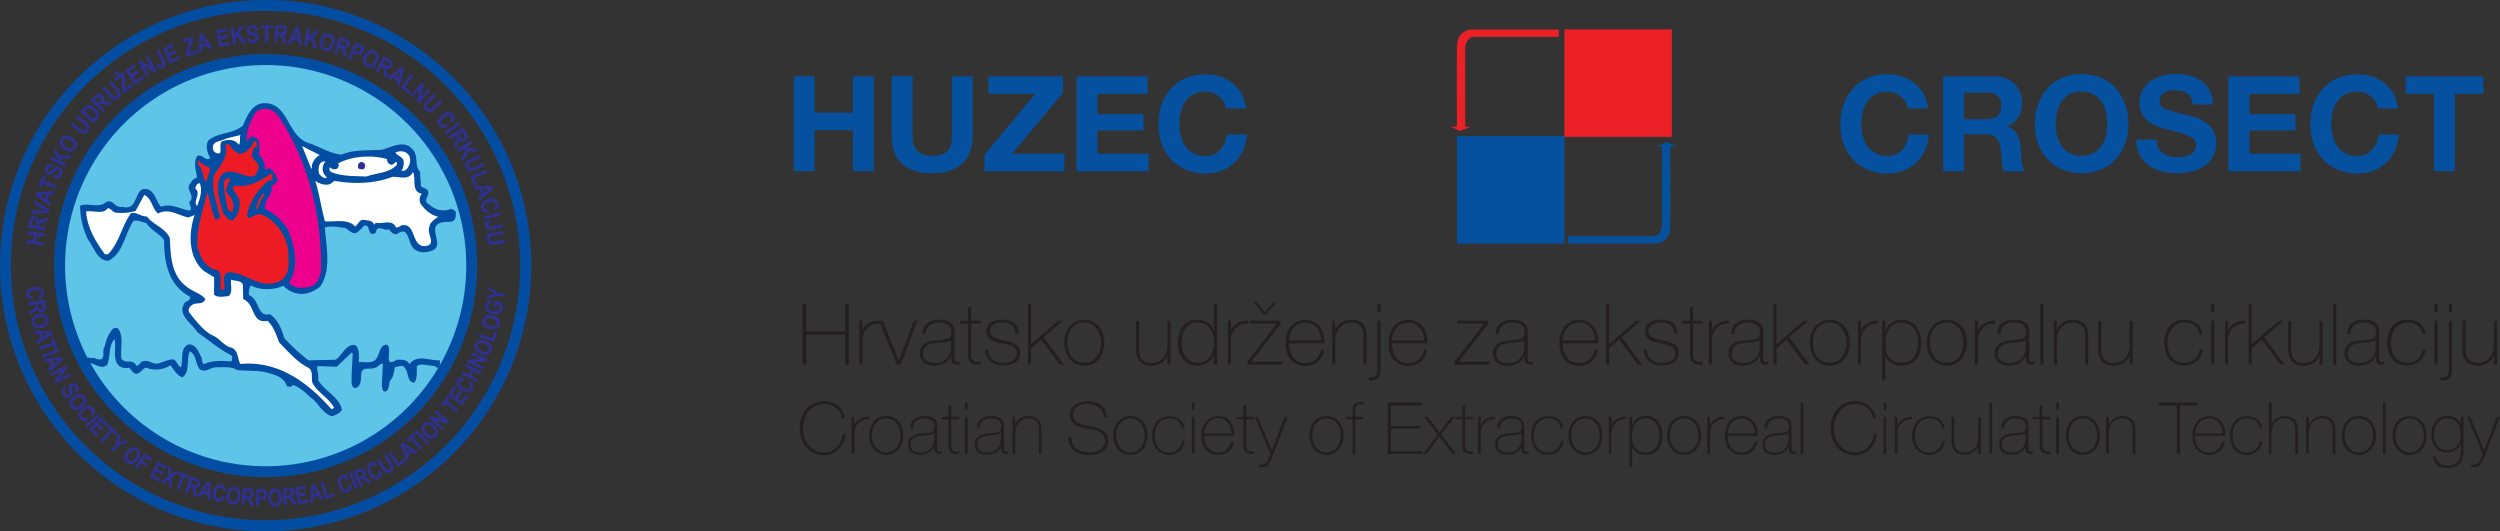 <svg id="Layer_1" data-name="Layer 1" xmlns="http://www.w3.org/2000/svg" viewBox="0 0 804.93 171.07"><rect x="0" y="0" width="804.93" height="171.07" fill="#333333" stroke="none"/><defs><style>.cls-1{fill:#5ec5e8;}.cls-1,.cls-12,.cls-13,.cls-2,.cls-8{fill-rule:evenodd;}.cls-2,.cls-4{fill:#034ea2;}.cls-3,.cls-8{fill:#2e3192;}.cls-5{fill:#ec008c;}.cls-6{fill:#fff;}.cls-7{fill:#ed1c24;}.cls-9{fill:#05509f;}.cls-10{fill:#231f20;}.cls-11,.cls-12{fill:#ec2127;}.cls-13{fill:#06519e;}</style></defs><title>huzeclogo</title><path class="cls-1" d="M124,65.69A66.34,66.34,0,1,1,57.7,132,66.35,66.35,0,0,1,124,65.69" transform="translate(-38.51 -46.5)"/><path class="cls-2" d="M124,63.93A68.1,68.1,0,1,1,55.94,132,68.11,68.11,0,0,1,124,63.93m0,3.52A64.58,64.58,0,1,1,59.47,132,64.59,64.59,0,0,1,124,67.45Z" transform="translate(-38.51 -46.5)"/><path class="cls-2" d="M124,50a82,82,0,1,1-82,82,82,82,0,0,1,82-82m0-3.52A85.53,85.53,0,1,1,38.51,132,85.54,85.54,0,0,1,124,46.5Z" transform="translate(-38.51 -46.5)"/><path class="cls-3" d="M200.64,120.92l0.13,1-3,.42a7.25,7.25,0,0,0-.91.16,0.87,0.87,0,0,0-.62,1,0.88,0.88,0,0,0,.28.59,0.79,0.79,0,0,0,.51.18,7.1,7.1,0,0,0,.94-0.09l3-.43,0.13,1-2.89.41a8.7,8.7,0,0,1-1.41.12,1.69,1.69,0,0,1-.73-0.19,1.49,1.49,0,0,1-.53-0.49,2.15,2.15,0,0,1-.29-0.89,2.31,2.31,0,0,1,0-1.05,1.53,1.53,0,0,1,.39-0.62,1.62,1.62,0,0,1,.57-0.35,7.74,7.74,0,0,1,1.38-.29Zm-0.33-2.24,0.18,0.95-3.45.67a4.16,4.16,0,0,1-1.06.1,1.49,1.49,0,0,1-.86-0.35,1.51,1.51,0,0,1-.47-0.9,1.33,1.33,0,0,1,.24-1.16,2.07,2.07,0,0,1,1.25-.63l0.29,0.87a1.69,1.69,0,0,0-.64.25,0.51,0.51,0,0,0-.2.52,0.5,0.5,0,0,0,.3.41,1.92,1.92,0,0,0,.9,0Zm-6.15-2.45,5.38-1.34,0.23,0.94-5.38,1.34Zm1.61-2.25-0.07,1a2.52,2.52,0,0,1-1.5-.32,1.85,1.85,0,0,1-.77-1.1,1.93,1.93,0,0,1,.29-1.71,3.19,3.19,0,0,1,1.82-1.16,3.35,3.35,0,0,1,2.24,0A2,2,0,0,1,199,112a1.84,1.84,0,0,1-.19,1.54,2.29,2.29,0,0,1-.85.75l-0.52-.85A1.21,1.21,0,0,0,198,113a0.92,0.92,0,0,0,.06-0.7,1,1,0,0,0-.66-0.71,2.43,2.43,0,0,0-1.47.08,2.6,2.6,0,0,0-1.35.73,1,1,0,0,0-.2.94,0.89,0.89,0,0,0,.46.56A1.75,1.75,0,0,0,195.77,114Zm-1.46-5.33,1.71-1.32-2.16.1Zm-1.46,2.42-0.36-1,1-.82-0.65-1.8-1.32.06-0.35-1,5.85-.15,0.35,1Zm-2.92-7.83,5.1-2.06,0.36,0.89-4.24,1.71,0.9,2.22-0.87.35Zm2.82-6.91,0.44,0.86-2.68,1.36a7.28,7.28,0,0,0-.81.45,0.87,0.87,0,0,0-.25,1.17,0.87,0.87,0,0,0,.45.46,0.8,0.8,0,0,0,.54,0,7.13,7.13,0,0,0,.86-0.39L194,98.87l0.44,0.86-2.6,1.32a8.66,8.66,0,0,1-1.29.57,1.69,1.69,0,0,1-.75.06,1.49,1.49,0,0,1-.66-0.3,2.14,2.14,0,0,1-.57-0.74,2.31,2.31,0,0,1-.31-1,1.53,1.53,0,0,1,.17-0.71,1.63,1.63,0,0,1,.43-0.52,7.73,7.73,0,0,1,1.21-.72Zm-7.32-1.67,4.76-2.86,0.5,0.83-2.11,1.27,3.12,0.4,0.67,1.11L189.57,95l-1.93,3.37L187,97.29l1.56-2.47-1.2-.19-1.44.86Zm0.67-5,0.39,0.6A3.2,3.2,0,0,0,187,91a0.54,0.54,0,0,0,.34.1,0.82,0.82,0,0,0,.4-0.14,0.74,0.74,0,0,0,.31-0.35,0.57,0.57,0,0,0,0-.42q0-.11-0.37-0.6l-0.41-.63Zm-3.21.93,4.65-3,1.11,1.7a3,3,0,0,1,.48,1,1.15,1.15,0,0,1-.14.76,1.8,1.8,0,0,1-.62.65,1.63,1.63,0,0,1-1,.3,1.44,1.44,0,0,1-.94-0.51,2.35,2.35,0,0,1-.11.69,6.5,6.5,0,0,1-.46,1l-0.59,1.08-0.63-1L185.23,92a7.86,7.86,0,0,0,.41-0.87,0.76,0.76,0,0,0,0-.37,1.39,1.39,0,0,0-.21-0.44l-0.11-.16-1.94,1.26Zm-1.19-1.51,4.49-3.26,0.57,0.78-4.49,3.26Zm0.53-2.62,0.32,0.94a2.52,2.52,0,0,1-1.5.29,1.85,1.85,0,0,1-1.14-.71,1.93,1.93,0,0,1-.4-1.69,3.19,3.19,0,0,1,1.22-1.78,3.36,3.36,0,0,1,2.06-.88,2,2,0,0,1,1.62.78,1.84,1.84,0,0,1,.43,1.49,2.3,2.3,0,0,1-.49,1l-0.81-.58a1.21,1.21,0,0,0,.31-0.7,0.93,0.93,0,0,0-.22-0.66,1,1,0,0,0-.89-0.39,2.43,2.43,0,0,0-1.32.65,2.61,2.61,0,0,0-1,1.2,1,1,0,0,0,.19.94,0.89,0.89,0,0,0,.64.34A1.75,1.75,0,0,0,182.23,86.49Zm-4-9.86,0.67,0.69L176.7,79.4a7.36,7.36,0,0,0-.64.67,0.87,0.87,0,0,0,.11,1.19,0.88,0.88,0,0,0,.57.31,0.79,0.79,0,0,0,.52-0.15A7.11,7.11,0,0,0,178,80.8l2.21-2.13,0.67,0.69-2.1,2a8.71,8.71,0,0,1-1.07.93,1.69,1.69,0,0,1-.7.28,1.49,1.49,0,0,1-.72-0.09A2.14,2.14,0,0,1,175.5,82a2.31,2.31,0,0,1-.59-0.87,1.52,1.52,0,0,1,0-.73,1.62,1.62,0,0,1,.25-0.62,7.73,7.73,0,0,1,.95-1Zm-7.57.66,3.64-4.19L175,73.71l-1,4.08,2.43-2.8,0.68,0.59-3.64,4.19-0.73-.64,0.92-4-2.37,2.73Zm-3.18-2.57,3.31-4.4,0.77,0.58-2.75,3.65L170.69,76l-0.56.75Zm-0.63-3.17,0.64-2.06-1.71,1.32Zm0.2,2.82-0.86-.6,0.38-1.27L165,71.38l-1,.81-0.84-.59,4.71-3.48,0.84,0.59Zm-5.26-7.25,0.62,0.35a3.22,3.22,0,0,0,.79.36,0.54,0.54,0,0,0,.35-0.07,0.82,0.82,0,0,0,.29-0.32,0.73,0.73,0,0,0,.11-0.46,0.57,0.57,0,0,0-.21-0.37q-0.09-.07-0.61-0.36l-0.66-.36Zm-2.4,2.33L162,64.58l1.78,1a3,3,0,0,1,.9.67A1.16,1.16,0,0,1,165,67a1.8,1.8,0,0,1-.24.87,1.64,1.64,0,0,1-.78.75,1.45,1.45,0,0,1-1.08,0,2.34,2.34,0,0,1,.23.66,6.5,6.5,0,0,1,0,1.05v1.23l-1-.56,0-1.4a7.8,7.8,0,0,0,0-1,0.75,0.75,0,0,0-.14-0.34,1.4,1.4,0,0,0-.4-0.29l-0.17-.09-1.12,2Zm-2.65-4.57a2.32,2.32,0,0,0-.29,1.45,1.16,1.16,0,0,0,.64.85,1.14,1.14,0,0,0,1.06,0,2.36,2.36,0,0,0,1-1.14,2.33,2.33,0,0,0,.3-1.44,1.21,1.21,0,0,0-1.73-.84A2.34,2.34,0,0,0,156.7,64.86Zm-0.91-.4a4,4,0,0,1,.82-1.18,2.69,2.69,0,0,1,.73-0.49,1.9,1.9,0,0,1,.77-0.18,2.3,2.3,0,0,1,1,.25,2.09,2.09,0,0,1,1.19,1.42,3.83,3.83,0,0,1-1.85,3.79,2.26,2.26,0,0,1-3-1.48A3.16,3.16,0,0,1,155.79,64.46Zm-2.38-3.07-0.64,1.44L153.25,63a2.18,2.18,0,0,0,.73.23,0.66,0.66,0,0,0,.39-0.13,0.84,0.84,0,0,0,.28-0.35,0.79,0.79,0,0,0,.06-0.52,0.65,0.65,0,0,0-.25-0.38,3.92,3.92,0,0,0-.62-0.32Zm-2.76,3.82,2.26-5.07,1.41,0.63a4.85,4.85,0,0,1,1,.54,1.26,1.26,0,0,1,.41.78,1.92,1.92,0,0,1-.19,1.1,2.05,2.05,0,0,1-.5.72,1.48,1.48,0,0,1-.59.34,1.32,1.32,0,0,1-.56,0,4.75,4.75,0,0,1-.95-0.33l-0.57-.26-0.85,1.91ZM148,60.87l0.68,0.22a3.22,3.22,0,0,0,.85.2,0.54,0.54,0,0,0,.33-0.14,0.81,0.81,0,0,0,.22-0.37,0.74,0.74,0,0,0,0-.47,0.57,0.57,0,0,0-.28-0.32q-0.11-.05-0.66-0.23l-0.72-.23Zm-1.91,2.75,1.72-5.28L149.77,59a3,3,0,0,1,1,.49,1.15,1.15,0,0,1,.36.68,1.79,1.79,0,0,1-.07.9,1.64,1.64,0,0,1-.62.88,1.44,1.44,0,0,1-1.06.19,2.35,2.35,0,0,1,.35.6,6.5,6.5,0,0,1,.24,1l0.22,1.21-1.1-.36-0.29-1.36a7.87,7.87,0,0,0-.23-0.93,0.75,0.75,0,0,0-.2-0.31,1.39,1.39,0,0,0-.44-0.21l-0.19-.06L147,63.91Zm-3.5-3.9a2.32,2.32,0,0,0,0,1.48,1.17,1.17,0,0,0,1.83.49,2.36,2.36,0,0,0,.73-1.3,2.33,2.33,0,0,0,0-1.47,1.21,1.21,0,0,0-1.86-.49A2.34,2.34,0,0,0,142.62,59.72Zm-1-.22a4,4,0,0,1,.58-1.32,2.69,2.69,0,0,1,.63-0.62,1.9,1.9,0,0,1,.73-0.32,2.29,2.29,0,0,1,1.05.05,2.09,2.09,0,0,1,1.44,1.17A3.83,3.83,0,0,1,145,62.54a2.26,2.26,0,0,1-3.26-.87A3.16,3.16,0,0,1,141.65,59.5Zm-5.25,1.73,1-5.47,1,0.17-0.43,2.43,2.35-2.09,1.28,0.23-2.15,1.82L140.64,62l-1.23-.22L138.57,59l-0.93.78-0.29,1.65Zm-2-2.52L134,56.58l-0.89,2Zm1.5,2.4-1-.13-0.26-1.3-1.9-.23-0.54,1.2-1-.12,2.52-5.28,1,0.12ZM128,57l0.71,0a3.24,3.24,0,0,0,.87,0,0.54,0.54,0,0,0,.29-0.22,0.82,0.82,0,0,0,.13-0.41,0.73,0.73,0,0,0-.1-0.46,0.57,0.57,0,0,0-.35-0.24q-0.12,0-.7-0.07l-0.75-.05Zm-1.19,3.13,0.39-5.54,2,0.14a3,3,0,0,1,1.1.23,1.15,1.15,0,0,1,.52.57,1.8,1.8,0,0,1,.15.89,1.64,1.64,0,0,1-.39,1,1.45,1.45,0,0,1-1,.44,2.34,2.34,0,0,1,.48.5,6.49,6.49,0,0,1,.48.94l0.51,1.12-1.15-.08-0.61-1.25a8,8,0,0,0-.45-0.85,0.76,0.76,0,0,0-.27-0.25,1.38,1.38,0,0,0-.48-0.1h-0.19l-0.16,2.31Zm-3,0,0.08-4.61-1.42,0,0-.94,3.8,0.07,0,0.94-1.41,0-0.08,4.61Zm-5.9-1.53,0.93-.17a1.4,1.4,0,0,0,.4.78,1,1,0,0,0,.72.21,1,1,0,0,0,.68-0.28,0.72,0.72,0,0,0,.2-0.55,0.55,0.55,0,0,0-.12-0.33,0.76,0.76,0,0,0-.36-0.22c-0.12,0-.38-0.1-0.79-0.19a2.46,2.46,0,0,1-1.12-.47,1.55,1.55,0,0,1-.52-1.08,1.6,1.6,0,0,1,.15-0.81,1.37,1.37,0,0,1,.56-0.6,2.11,2.11,0,0,1,.92-0.26,1.83,1.83,0,0,1,1.38.36,1.74,1.74,0,0,1,.56,1.19l-1,.12a1,1,0,0,0-.31-0.6,0.87,0.87,0,0,0-.62-0.14,1,1,0,0,0-.64.25,0.42,0.42,0,0,0-.13.35,0.45,0.45,0,0,0,.17.33,2.32,2.32,0,0,0,.91.31,4.29,4.29,0,0,1,1.07.33,1.45,1.45,0,0,1,.57.53,1.87,1.87,0,0,1,.25.87,1.82,1.82,0,0,1-.17.91,1.44,1.44,0,0,1-.6.66,2.37,2.37,0,0,1-1,.27,1.88,1.88,0,0,1-1.42-.39A2.26,2.26,0,0,1,117.91,58.62Zm-4.38,2.3-0.68-5.51,1-.12,0.3,2.45,1.64-2.68L117,54.9l-1.52,2.36,2.3,3.13-1.24.15-1.62-2.43-0.66,1,0.2,1.66Zm-4.4.75-1-5.47,3.49-.62,0.16,0.93-2.54.45,0.21,1.21,2.36-.42L112,58.68l-2.36.42,0.26,1.49,2.63-.46L112.71,61Zm-4.36-1.19-1.17-1.82-0.09,2.16Zm2.29,1.66-1,.27-0.73-1.11-1.85.49-0.05,1.32-1,.26,0.36-5.84,1-.26Zm-8.45,2.61-0.31-1,1.28-4.2-2.12.69-0.29-.89,3.33-1.08,0.27,0.83-1.33,4.37,2.59-.84,0.29,0.89Zm-5.4,2.3L90.95,62l3.24-1.44,0.38,0.86-2.36,1,0.5,1.12,2.19-1,0.38,0.85-2.19,1,0.61,1.38,2.44-1.09,0.38,0.85ZM89,63l0.87-.42,1.54,3.16a4.14,4.14,0,0,1,.37,1,1.49,1.49,0,0,1-.12.92,1.51,1.51,0,0,1-.74.69,1.33,1.33,0,0,1-1.18.06,2.07,2.07,0,0,1-.94-1l0.76-.51a1.71,1.71,0,0,0,.4.55,0.51,0.51,0,0,0,.56.06,0.5,0.5,0,0,0,.32-0.39,1.92,1.92,0,0,0-.27-0.86ZM85.72,71.2L82.95,66.4l0.81-.47,3.55,2.23-1.85-3.21,0.78-.45L89,69.3l-0.84.48-3.48-2.17,1.81,3.13ZM82,73.73l-3.18-4.55,2.9-2,0.54,0.77L80.18,69.4l0.7,1,2-1.38,0.54,0.77-2,1.38,0.87,1.24,2.19-1.53L85,71.64Zm-7.12-3.37,0.59-.45,0.62,0.24,0-.68L76.68,69l0.13,1.3-0.68.51Zm3.57,6.08-0.61-.81-0.16-4.39-1.78,1.34-0.57-.75,2.79-2.11,0.52,0.7L78.85,75,81,73.36l0.56,0.75ZM71.54,75l0.74-.62,1.93,2.3a7.35,7.35,0,0,0,.62.69,0.87,0.87,0,0,0,1.2,0,0.88,0.88,0,0,0,.35-0.55,0.79,0.79,0,0,0-.12-0.53,7.1,7.1,0,0,0-.57-0.75l-2-2.35,0.74-.62,1.87,2.23a8.69,8.69,0,0,1,.85,1.13,1.68,1.68,0,0,1,.23.72,1.49,1.49,0,0,1-.14.71,2.14,2.14,0,0,1-.6.72,2.31,2.31,0,0,1-.91.53,1.53,1.53,0,0,1-.73,0,1.63,1.63,0,0,1-.6-0.3,7.81,7.81,0,0,1-1-1Zm-1.45,4.78,0.5-.51a3.22,3.22,0,0,0,.55-0.67,0.54,0.54,0,0,0,0-.36,0.81,0.81,0,0,0-.23-0.36,0.74,0.74,0,0,0-.42-0.22,0.57,0.57,0,0,0-.41.11q-0.09.07-.5,0.49l-0.52.54Zm1.63,2.92-4-3.85,1.41-1.46a3,3,0,0,1,.88-0.7,1.15,1.15,0,0,1,.77,0,1.8,1.8,0,0,1,.77.46,1.64,1.64,0,0,1,.52.94,1.45,1.45,0,0,1-.29,1,2.34,2.34,0,0,1,.7,0,6.44,6.44,0,0,1,1,.23l1.18,0.33-0.8.83-1.35-.34a7.9,7.9,0,0,0-.94-0.2,0.75,0.75,0,0,0-.37,0,1.39,1.39,0,0,0-.38.31l-0.14.14L72.4,82Zm-6-.24,2.73,2.46,0.48-.54a2.25,2.25,0,0,0,.35-0.47,0.86,0.86,0,0,0,.09-0.44,1.25,1.25,0,0,0-.23-0.55,4.21,4.21,0,0,0-.69-0.75,3.84,3.84,0,0,0-.8-0.59,1.33,1.33,0,0,0-.58-0.16,0.88,0.88,0,0,0-.49.16,3.73,3.73,0,0,0-.57.55Zm-1.34.09,1.18-1.31a3,3,0,0,1,.69-0.6,1.57,1.57,0,0,1,.86-0.19,2.53,2.53,0,0,1,1,.26,4.75,4.75,0,0,1,1.08.76,4.18,4.18,0,0,1,.78.9,2.51,2.51,0,0,1,.39,1,1.64,1.64,0,0,1-.12.8,2.52,2.52,0,0,1-.48.71l-1.21,1.35ZM61.2,86.73L61.8,86l2.37,1.85a7.36,7.36,0,0,0,.75.54,0.87,0.87,0,0,0,1.17-.27,0.87,0.87,0,0,0,.23-0.61A0.79,0.79,0,0,0,66.09,87a7,7,0,0,0-.72-0.61L63,84.48l0.59-.76,2.3,1.79a8.72,8.72,0,0,1,1.06.93,1.69,1.69,0,0,1,.37.66,1.5,1.5,0,0,1,0,.72,2.15,2.15,0,0,1-.43.83,2.31,2.31,0,0,1-.78.71,1.53,1.53,0,0,1-.72.15,1.63,1.63,0,0,1-.65-0.17,7.76,7.76,0,0,1-1.17-.79Zm-1.4,7.1a2.32,2.32,0,0,0,1.4.46,1.16,1.16,0,0,0,.93-0.53,1.14,1.14,0,0,0,.11-1.06,2.36,2.36,0,0,0-1-1.1,2.33,2.33,0,0,0-1.39-.47,1.15,1.15,0,0,0-.91.55,1.16,1.16,0,0,0-.13,1.07A2.34,2.34,0,0,0,59.81,93.82Zm-0.51.85a4,4,0,0,1-1.08-1,2.7,2.7,0,0,1-.4-0.79,1.9,1.9,0,0,1-.08-0.79,2.3,2.3,0,0,1,.38-1,2.09,2.09,0,0,1,1.56-1,3.83,3.83,0,0,1,3.54,2.29,2.07,2.07,0,0,1-.28,1.82,2.1,2.1,0,0,1-1.56,1A3.16,3.16,0,0,1,59.3,94.68Zm0.21,5.63-4.94-2.52L55,96.93,57.2,98l-1.31-2.86L56.48,94l1.11,2.59,3.88-.15L60.9,97.58H58l0.47,1.12,1.49,0.76ZM55.9,103.8l0.3-.9a1.4,1.4,0,0,0,.88,0,1,1,0,0,0,.53-0.52,1,1,0,0,0,.09-0.73,0.72,0.72,0,0,0-.38-0.44,0.55,0.55,0,0,0-.35-0.05,0.77,0.77,0,0,0-.36.21c-0.09.08-.27,0.28-0.55,0.6a2.45,2.45,0,0,1-1,.75,1.55,1.55,0,0,1-1.2-.07,1.6,1.6,0,0,1-.63-0.52,1.37,1.37,0,0,1-.26-0.78,2.1,2.1,0,0,1,.22-0.93,1.83,1.83,0,0,1,1-1,1.74,1.74,0,0,1,1.31.08l-0.36.9a1,1,0,0,0-.67,0,0.87,0.87,0,0,0-.43.47,1,1,0,0,0-.1.68,0.42,0.42,0,0,0,.25.28,0.45,0.45,0,0,0,.37,0,2.32,2.32,0,0,0,.71-0.65,4.3,4.3,0,0,1,.8-0.78,1.46,1.46,0,0,1,.74-0.24,1.87,1.87,0,0,1,.88.2,1.82,1.82,0,0,1,.71.58,1.44,1.44,0,0,1,.29.85,2.37,2.37,0,0,1-.26,1,1.88,1.88,0,0,1-1,1.06A2.26,2.26,0,0,1,55.9,103.8Zm0.64,3.41-4.27-1.73-0.53,1.31-0.87-.35,1.42-3.52,0.87,0.35-0.53,1.31,4.27,1.73Zm-3.05,2-2.16.07,1.8,1.19Zm2.6-1.1-0.29,1-1.33.05-0.53,1.84,1.1,0.73-0.28,1-4.82-3.32,0.28-1ZM54.23,115l-5.8.32,0.25-1,4.28-.18L49.26,112l0.25-1,5,3Zm-4.18,4.19,0.14-.7a3.24,3.24,0,0,0,.1-0.87,0.54,0.54,0,0,0-.18-0.31,0.82,0.82,0,0,0-.39-0.18,0.74,0.74,0,0,0-.47,0,0.57,0.57,0,0,0-.28.32c0,0.07-.08.3-0.15,0.69l-0.14.74Zm3,1.56-5.45-1.06,0.39-2a3,3,0,0,1,.36-1.06,1.15,1.15,0,0,1,.63-0.44,1.8,1.8,0,0,1,.9,0,1.64,1.64,0,0,1,1,.51,1.45,1.45,0,0,1,.32,1,2.35,2.35,0,0,1,.56-0.42,6.37,6.37,0,0,1,1-.37l1.17-.37-0.22,1.13-1.32.45a7.87,7.87,0,0,0-.9.34,0.76,0.76,0,0,0-.28.24,1.39,1.39,0,0,0-.15.47l0,0.19,2.27,0.44Zm-0.64,4.8-5.5-.77,0.13-1,2.16,0.3,0.26-1.87-2.16-.3,0.13-1,5.5,0.77-0.13,1-2.4-.34-0.26,1.87,2.4,0.34Z" transform="translate(-38.51 -46.5)"/><path class="cls-4" d="M138.44,92.71c3.33,1.24,6.33,3.2,10,3.59,3.85-1.7,8.74-1.3,13-1.57,2.94-.78,7.17-3.26,9.72-0.33,2.28,2,.59,5.48,2.67,7.5-0.2,1.57.33,2.87,0.13,4.44,0.72,0.85,2.22.65,2.48,2,0.07,1.57-1.89,2.93.33,4a6.34,6.34,0,0,0,6.91,1.43,2.46,2.46,0,0,1,1.57.91c0,0.85.2,2.61-1.11,3.13-2,.39-4.63-0.33-5.48,2-0.46,2.74,2.48,6.46-1.57,7.57-1.24.39-3.2,0.59-4.37-.2-3.39-1.11-1.83-8.61-6.46-5.28-1.11.2-2-.85-2.48-1.57-1.63.72-3.85-1.76-4.24,1a1.6,1.6,0,0,1-1.37.52c-1.37-.72-0.46-3.13-2.54-2.67a8.46,8.46,0,0,1-2.48,2.35c-1.44.2-2.28-.85-3.33-1.57-2.15-.33-4.57-0.85-6.72-0.2,0.46,6.39,2.22,13.76-1.57,19.11-2.22,1.63-4.83,2.8-7.83,2a7.47,7.47,0,0,1-3.91-2.35c-3.07,1.37-7.5,1.57-10.5-.13a4.63,4.63,0,0,0-.59,3.13c3.46,1.37,2.48,7.17,6.72,6.13,2.61,1.83,3.78,4.76,4.57,7.63a62.81,62.81,0,0,0,7.83,7.24l8.74-.2c2.09-1.3,3.39-5.28,6.39-4.7,1.57,1.37,1,3.78,1.11,5.48,2-.2,4.5.72,5.8-1.37,0.91-1.5,1.11-4.44,3.26-4.24,2,1.24-1.57,7.83,3.13,4.83,1.57,0,3.2-.2,4.11,1.43,2.35-3.26,6.26-1.11,9.85-1.24-0.26.85,0.46,2.54-1.24,2.35-0.07-.78-0.91-0.26-1.24-0.65-1.7.07-3.59-.85-5,0.13-0.07,1.89.2,3.85-.78,5.35-2.41.06-1.76-3.13-3-4.57-0.65-1.43-2.28-.46-3.26-0.46-0.39,1.5-.39,3.2-1.57,4.37-0.46,1.17-.2,2.61-1.24,3.46-1.37.39-1.24-1.11-1.43-1.89l0.33-7c-0.91-.2-1.57,1.17-2.54,1.3-1.37.78-4-.52-4.37,1.7-0.26,1.57.2,4.24-1.89,4.83-0.78.13-1-.72-1.24-1.24-0.13-3.2.2-6.59,0.33-9.85l-0.33-.33-4.83,4.57-6.13-.2c-0.39.78,0.13,1.89,0.2,2.87V169c2.22,3.52,6.72,5.28,7.63,9.39-0.65,1.24-2,1.63-3.13,2.15-3.26-.85-4.5-4.57-7.37-6.39a16.73,16.73,0,0,0-5.28-3.78c-0.39.91-1.43,0.65-2,.46-0.72-2.67-3.33-3.52-5.67-4.17-3.13-1-6.85-.65-10.31-1-1.83-1.24-4.3-.85-6.59-0.91-2-.07-3.59,2-5.48.59-1.37-1.76-1-4.57-3.13-5.74-1.3,2.61.2,6.78-2.48,8.41-1.7-.72-2.67-2.41-3.78-3.91a8.55,8.55,0,0,1-7.83.78c-1.43.33-2.09,2.61-3.91,1.76l-1.57-1.76a3.81,3.81,0,0,1-3.26-.59c-2.22-2.15-.78-6-1.43-8.61-2,2.09-1.3,5.8-2.35,8.28-2.09,1.83-4.11-.78-6.39-0.65a1.75,1.75,0,0,1-.52-1.37c0.85-.65,1.63.07,2.87-0.2,0.52,0.59,1.57.46,2.15,0.46,1.3-1,.07-3.07,1.11-4.17a12,12,0,0,1,2.22-5.22,1.58,1.58,0,0,1,2-.59c2,2.61.72,6.26,1.11,9.72,1.3,2,3.72-.2,4.83,2.35,1,0,1.11-1.24,2-1.43,2.28-.78,3.46,1.5,5.67.46,1.43-.39,2.67-1.17,4.37-1.11,1,0.65,1.24,2.09,2.35,2.54,0.72-2.54-.46-6.33,2.48-7.37,2.48,0,3.13,2.54,4.11,4.24,0.2,0.72.07,1.63,0.78,2.15,2.48-1.3,5.87-1.11,8.87-.91,0.2-.59.39-1.57-0.13-2-3.85-1.89-7.24-4.89-10.83-7.37-1.83-3-7-5.81-3.91-9.72,0.65-.33,1.76-0.78,1.57-1.7-7-3.65-8.41-11-8.41-18.2-1.43-2.22-4-3-5.67-5.48-1.3-.39-2.94-1.11-4.17-0.78-2.87,4.24-3.13,10.17-8,12.85-3.65.07-4.7-4.3-6.59-6.72a25.1,25.1,0,0,1-2.61-11c2.35-1.11,6.2,1,8.41-1.24,2.41-.91,2.74,2.15,5.15,1.57,5.74,1.7,3.39-7.37,8.61-5.48,2.22,1.3,2.28,3.78,3.91,5.48,3.39-1.24,6.2.85,9.26,1.24,0.91-.91-0.33-1.76-0.13-2.8,2.22-2.15-1.83-4,.46-6.13,0.26-.91,1.24-1.37,2-1.89-0.46-2-1.17-4.76,0-6.72,1.7-.91,2.61,1.83,4.24.65-0.91-1.57-1.63-3.85-.65-5.67,3.26-2.74,7.89-2,11.15-4.83,1.3-2.87,2.61-6.52,6.26-7.17,8.87-.65,7.57,10.89,15.46,13" transform="translate(-38.51 -46.5)"/><path class="cls-5" d="M130.48,87.56c7.89,13.7,11.67,29.35,11.41,46.31-0.46,2-1.37,4.63-3.78,5-2.22.52-5.15,0.59-6.52-1.44,3.33-5,1.76-12.13-.52-17.22a17,17,0,0,0-7.17-6.39c-0.65-3,2.67-4.37,2-7.37,0.72-.65,2.15-1.11,1.89-2.35a8.83,8.83,0,0,0-2.35-3.46,8.2,8.2,0,0,1-1.7.46,5.19,5.19,0,0,0-1.89-4.7,11.49,11.49,0,0,0-.2-5c-0.72-.46-1.57-1.17-2.48-0.78-0.65.33-.59,1.17-1.24,1.37-0.2-3.39,1.24-6.52,2.94-9.39a4.67,4.67,0,0,1,4.24-.91c2.8,0.65,3.85,3.72,5.35,5.8" transform="translate(-38.51 -46.5)"/><path class="cls-6" d="M115.94,90c-0.39,1,.13,2.28-0.52,3.13-1.37-1.89-3.59-1.83-5.48-1.11-0.91,1-.13,2.61-0.59,3.78a1.75,1.75,0,0,1-2.22-1.11c-0.72-2.74,2.48-2.67,3.91-3.46,1.57-.52,3.26-0.85,4.89-1.24" transform="translate(-38.51 -46.5)"/><path class="cls-7" d="M121.22,92.71l-0.13,1.24c-1.5-.26-0.78,1.44-1.44,2-0.39,2.35,3.2,2.8,1.89,5.35-0.39.72-.59,2-1.7,2-3.59.2-8.28-4-10.7,0.65-1.24,3.72.26,7.83,1.3,11.41,1.11,0.78,1.63,2.54,3.13,2a7.19,7.19,0,0,0,2-6.26c-0.13-1.83-2.54-2.87-1.89-4.83,4.76,0.78,8.61-1.5,12.2-3.91,0.59,0.39.2,1.3,0.33,1.7-0.06,1-1.11.07-1.43,0.78a19.49,19.49,0,0,0-6.72,10.63c0.2,0.46.13,1.17,0.78,1.24,1.37-.52,2.61-1.76,4.24-1a14.73,14.73,0,0,1,8.28,13.76c0.33,3-.13,5.94-2.67,7.5-6.26,3.07-10.76-2.8-16.7-2.8-2.35.78-.85,3.65-1.3,5.48a1.86,1.86,0,0,1-1,.13c-0.72-2,.91-5.15-1.44-6.39-3.52-.46-5.41-4.37-6.13-7.37-0.46-6.33,1.89-12,3.13-17.68,0.91,2.8,1.3,6.13,2.67,8.94a2.62,2.62,0,0,0,1.43-.78c-0.85-4.44-2.94-8.81-1.89-13.63,1.89-2.94,4.76-6.07,3.59-9.72,0.33-.33.91,0,1.24-0.33A6,6,0,0,0,115.61,96c2.35-.07,3.78-2.15,4.7-4,0.59-.26.85,0.39,0.91,0.78" transform="translate(-38.51 -46.5)"/><path class="cls-6" d="M141.44,96.43a5.13,5.13,0,0,0-2.54,3.46,1.27,1.27,0,0,1-.13,1l-3-7.37Z" transform="translate(-38.51 -46.5)"/><path class="cls-6" d="M170.4,96.95a4.12,4.12,0,0,1-1.57,4.5h-1.11a4,4,0,0,0,.65-3.46c-0.59-1.17-2-1.37-2.54-2.35,1.5-.85,3.85-0.46,4.57,1.3" transform="translate(-38.51 -46.5)"/><path class="cls-6" d="M163.16,97.73a1.58,1.58,0,0,0,1,1.7c1,0.78,2.22-2.22,2.15.13-2.67,2.8-6.52,2.54-9.85,3.78-3.85-.2-7.89,0-11.28-1.43a1.17,1.17,0,0,1-.46-1.57,2,2,0,0,0,2.22.52,1.36,1.36,0,0,0,.46-1.76c4.37-2.35,10.7-2.8,15.78-1.37" transform="translate(-38.51 -46.5)"/><path class="cls-7" d="M103.09,99c1,0.33,1.83,1.37,2.93,1.37,0.33,1.63-.91,2.94-0.91,4.57h-0.33c-1.17-1.76-.78-4.17-2.67-5.61l0.2-1.11a1.05,1.05,0,0,1,.78.78" transform="translate(-38.51 -46.5)"/><path class="cls-6" d="M143.33,98.51a3.42,3.42,0,0,0-.65,3.72,7.68,7.68,0,0,0,1.11,1.43c-1,.52-2-0.46-2.54-1.24-0.39-1.57-.2-4.24,2.09-3.91" transform="translate(-38.51 -46.5)"/><path class="cls-3" d="M156.11,99.75c-0.2.39-.07,1-0.59,1.24-0.72,0-1.7.13-1.76-.78a1.42,1.42,0,0,1,1-1.57,1.4,1.4,0,0,1,1.37,1.11" transform="translate(-38.51 -46.5)"/><path class="cls-6" d="M174.31,108.95a2.74,2.74,0,0,0,.13,3.78,9.47,9.47,0,0,0,5.15,3.59c-0.72.52-2.67,1.63-2.8,3.13-1.11,2.22,2.48,5.8-1.24,6.26a2.57,2.57,0,0,1-2.35-.78c-1.89-1.76-1.63-6.85-5.61-5.81a2.55,2.55,0,0,1-1.57.65c-1.24-2.87-4.3-1-6.46-1.57l-0.59.65c-0.52-1.5-2.28-1.37-3.65-1.57-1.17.13-1.5,1.5-2.48,2.15-2.35-2.67-6.59-1.37-9.72-1.7-1.17-4.24-1.76-8.8-3.13-13,1.17,0.78,3.26,1.76,5,.91a15.1,15.1,0,0,1,1.24-.91c6.13,1.11,13,.91,18.65-1.3,2.35-.07,5.22,1.24,6.59-1.57,1.11,2.15-.65,6.33,2.8,7" transform="translate(-38.51 -46.5)"/><path class="cls-7" d="M112.61,104c-0.2,1.7-2.28,3.39-.59,5.15a5.32,5.32,0,0,1,1.57,4.7c-0.33.2-.07,0.72-0.33,0.91a1.8,1.8,0,0,1-1.57-1.57c-0.33-2.74-1.37-5.41-1-8.28a1.6,1.6,0,0,1,1.89-.91" transform="translate(-38.51 -46.5)"/><path class="cls-6" d="M102.89,105.56c0.91,2.54-.13,5.09-0.91,7.3-1.57-1.57,1.57-4-.65-5.74,0.33-.72.52-1.76,1.57-1.57" transform="translate(-38.51 -46.5)"/><path class="cls-7" d="M123.76,108.95a18.81,18.81,0,0,0-2.35,4.89h-0.52a10.77,10.77,0,0,1,2.22-4.89h0.65Z" transform="translate(-38.51 -46.5)"/><path class="cls-6" d="M89.46,115.21c3.39-1.83,6.52.72,9.72,1.3l2-.78c-2,5.74-2.15,13.83,3.13,18.13l3.13,1.89v5.61c1.17,1.11,3.2.59,4.7,0.46,1.44-1.24.52-3.72,0.78-5.28,1.24,0.52,3.13.13,3.78,1.57l0.13,4.7c4,1.63,2.48,8,7.83,7,2.09,2,2.8,4.57,3.78,7,2.8,2.8,5.8,6.33,9.2,8,1.89,1,1,3.26,1.44,4.89,1.57,3.13,5.41,5,7,8.09l-0.78.52c-7.89-8.94-17.48-15.78-29.42-14.61-1-1.76-.52-4.37-2.87-5.28-2.15-.33-3.72-2.87-5.74-3.78-3.2-1.43-5.61-4.83-7.83-7.5-0.65-1.24.52-2.35,1.57-2.8,1.24-.33,3.13.13,3.59-1.57-1.37-1.76-3.72-2.28-5.48-3.59-5.54-3.78-5.61-10-5.94-16-1.37-3.33-5.28-4.17-7.37-7-2,.13-3.26-1.57-5.15-1-3,4.17-3.72,9.46-7.37,13.18h-1c-3.07-4.17-5.67-8.54-6.07-13.76,2.15-.46,5.61,1.11,7-1.11,0.91,0.13,1.5,1.11,2.35,1.44a16,16,0,0,0,6.59-.52l2.8-5.15c2.48,1.17,2.48,4.3,4.37,5.94" transform="translate(-38.51 -46.5)"/><path class="cls-8" d="M201,141.94l-2.32-.28-3.39,1.26,0.13-1.07,2.31-.8-2.05-1.31,0.13-1,3,2.05,2.31,0.28Zm-2.68,3.63-0.92-.16,0.34-2,2.18,0.38a2.42,2.42,0,0,1,.45.94,2.6,2.6,0,0,1,.06,1.13,2.14,2.14,0,0,1-.53,1.11,2.24,2.24,0,0,1-1.12.63,3.72,3.72,0,0,1-1.58,0,3.68,3.68,0,0,1-1.49-.57,2.29,2.29,0,0,1-.82-0.95,2.06,2.06,0,0,1-.11-1.2,1.79,1.79,0,0,1,1.94-1.62l0,0.93a1.17,1.17,0,0,0-.71.26,1,1,0,0,0-.34.6,1.16,1.16,0,0,0,.28,1,2.21,2.21,0,0,0,1.31.6,2.51,2.51,0,0,0,1.57-.12,1.08,1.08,0,0,0,.6-0.82,1.4,1.4,0,0,0,0-.57,1.78,1.78,0,0,0-.25-0.57l-0.69-.12Zm-2,5.89a2.36,2.36,0,0,0,1.48,0,1.1,1.1,0,0,0,.67-0.77,1.08,1.08,0,0,0-.26-1,2.43,2.43,0,0,0-1.34-.67,2.38,2.38,0,0,0-1.47,0,1.08,1.08,0,0,0-.65.78,1.09,1.09,0,0,0,.25,1A2.4,2.4,0,0,0,196.26,151.46Zm-0.18.93a3.93,3.93,0,0,1-1.53-.65,2.21,2.21,0,0,1-.76-1,2,2,0,0,1,0-1.19,2,2,0,0,1,1.08-1.38,3.26,3.26,0,0,1,2.21-.12,3.31,3.31,0,0,1,2,1.12,1.9,1.9,0,0,1,.33,1.67,1.93,1.93,0,0,1-1,1.37A3.26,3.26,0,0,1,196.08,152.39Zm1.51,4.15-5.24-1.7,0.28-.87,4.35,1.41,0.71-2.17,0.89,0.29Zm-4,3a2.36,2.36,0,0,0,1.47.18,1.1,1.1,0,0,0,.77-0.67,1.08,1.08,0,0,0-.12-1,2.43,2.43,0,0,0-1.23-.85A2.38,2.38,0,0,0,193,157a1.08,1.08,0,0,0-.76.68,1.09,1.09,0,0,0,.11,1A2.4,2.4,0,0,0,193.59,159.51Zm-0.3.9a3.93,3.93,0,0,1-1.42-.86,2.21,2.21,0,0,1-.62-1.06,2,2,0,0,1,.12-1.18,2,2,0,0,1,1.27-1.22,3.26,3.26,0,0,1,2.2.19,3.31,3.31,0,0,1,1.8,1.39,1.9,1.9,0,0,1,.09,1.7,1.93,1.93,0,0,1-1.2,1.21A3.27,3.27,0,0,1,193.29,160.41Zm0.78,5L189,163.15l0.36-.82,4.14-.19-3.39-1.51,0.35-.78,5.07,2.26-0.38.84-4.05.2,3.31,1.47ZM192,169.46L187,166.94l0.42-.82,1.95,1,0.82-1.61-1.95-1,0.42-.82,4.95,2.52-0.42.82-2.16-1.1-0.82,1.61,2.16,1.1Zm-2.7.43,0.73-.61a2.5,2.5,0,0,1,.86,1.27,1.74,1.74,0,0,1-.2,1.25,1.77,1.77,0,0,1-1.3.93,3.31,3.31,0,0,1-2.18-.48,3.47,3.47,0,0,1-1.63-1.64,1.81,1.81,0,0,1,.12-1.65,1.73,1.73,0,0,1,1.08-.87,2.28,2.28,0,0,1,1.23.06l-0.21.92a1.23,1.23,0,0,0-.77,0,0.87,0.87,0,0,0-.51.42,1,1,0,0,0,0,.93,2.53,2.53,0,0,0,1.11,1,2.69,2.69,0,0,0,1.45.45,0.94,0.94,0,0,0,.78-0.49,0.83,0.83,0,0,0,.06-0.69A1.78,1.78,0,0,0,189.28,169.89Zm-2,7.05-4.55-3.18,1.94-2.77,0.77,0.54-1.41,2,1,0.71,1.31-1.87,0.77,0.54-1.31,1.87,1.24,0.87,1.46-2.08,0.77,0.54Zm-1.69,2.31-3.63-2.84-0.83,1.07-0.74-.58,2.23-2.85,0.74,0.58-0.83,1.06,3.63,2.84Zm-4.72,5.62-4.25-3.57,0.57-.69,4,1-2.84-2.38,0.55-.66,4.25,3.57-0.59.71-4-.92,2.77,2.33Zm-4.91,1a2.36,2.36,0,0,0,1.26.78,1.1,1.1,0,0,0,1-.28,1.08,1.08,0,0,0,.31-1,2.43,2.43,0,0,0-.76-1.3,2.38,2.38,0,0,0-1.24-.79,1.08,1.08,0,0,0-1,.3,1.09,1.09,0,0,0-.33,1A2.4,2.4,0,0,0,175.92,185.87Zm-0.65.68a3.93,3.93,0,0,1-.92-1.38,2.21,2.21,0,0,1-.11-1.22,2,2,0,0,1,.61-1,2,2,0,0,1,1.66-.57,3.26,3.26,0,0,1,1.92,1.1,3.31,3.31,0,0,1,1,2,1.9,1.9,0,0,1-.64,1.58,1.93,1.93,0,0,1-1.6.59A3.27,3.27,0,0,1,175.27,186.55Zm0.71,3-3.86-4,0.66-.64,3.86,4Zm-2.15,1.89-3-3.48-1,.89-0.62-.71,2.73-2.37,0.62,0.71-1,.88,3,3.48Zm-3.54,0-1.78-1.21,0.82,2Zm2.7,0.64-0.78.63-1.1-.73-1.41,1.14,0.5,1.22-0.76.61-2.12-5.43,0.76-.61Zm-6.34,4.76-3.24-4.45,0.74-.54,2.69,3.7,1.85-1.34,0.55,0.76Zm-6.93-2.21,0.77-.5,1.64,2.52a7.31,7.31,0,0,0,.53.75,0.93,0.93,0,0,0,.55.32,1,1,0,0,0,1-.56,0.71,0.71,0,0,0,0-.48,4.85,4.85,0,0,0-.53-0.95L162,193.2l0.77-.5,1.59,2.45a7.75,7.75,0,0,1,.78,1.42,1.37,1.37,0,0,1,0,1,1.81,1.81,0,0,1-.76.86,2.06,2.06,0,0,1-1.07.39,1.45,1.45,0,0,1-.88-0.29,5.42,5.42,0,0,1-1.08-1.34Zm0.54,3.61,0.95-.11a2.5,2.5,0,0,1,0,1.53,1.74,1.74,0,0,1-.85.94,1.77,1.77,0,0,1-1.6.07,3.31,3.31,0,0,1-1.57-1.59,3.47,3.47,0,0,1-.48-2.26,1.81,1.81,0,0,1,1-1.32,1.73,1.73,0,0,1,1.37-.14,2.28,2.28,0,0,1,1,.72l-0.68.66a1.23,1.23,0,0,0-.63-0.45,0.87,0.87,0,0,0-.65.08,1,1,0,0,0-.52.77,2.53,2.53,0,0,0,.4,1.43,2.69,2.69,0,0,0,1,1.17,0.94,0.94,0,0,0,.92,0,0.83,0.83,0,0,0,.42-0.54A1.78,1.78,0,0,0,160.26,198.28Zm-6.33,1.84,0.62-.29a3.45,3.45,0,0,0,.7-0.39,0.51,0.51,0,0,0,.16-0.32,0.83,0.83,0,0,0-.09-0.45,0.77,0.77,0,0,0-.28-0.34,0.54,0.54,0,0,0-.35-0.08,3.58,3.58,0,0,0-.69.28l-0.65.3Zm0.52,3.29-2.35-5,1.75-.82a2.71,2.71,0,0,1,1-.31,1.18,1.18,0,0,1,.69.25,1.8,1.8,0,0,1,.56.72,1.65,1.65,0,0,1,.16,1.08,1.39,1.39,0,0,1-.59.83,2.3,2.3,0,0,1,.64.21,6.54,6.54,0,0,1,.86.6l1,0.75-1,.46-1.12-.81a7.76,7.76,0,0,0-.79-0.54,0.73,0.73,0,0,0-.34-0.09,1.25,1.25,0,0,0-.44.14l-0.17.08,1,2.1Zm-1.63.65-2.08-5.15,0.85-.34,2.08,5.15Zm-2.23-1.32,1,0a2.5,2.5,0,0,1-.21,1.51,1.74,1.74,0,0,1-1,.79,1.77,1.77,0,0,1-1.59-.18,3.31,3.31,0,0,1-1.3-1.81,3.47,3.47,0,0,1-.12-2.31,1.81,1.81,0,0,1,1.19-1.15,1.73,1.73,0,0,1,1.38.08,2.28,2.28,0,0,1,.87.87l-0.77.55a1.23,1.23,0,0,0-.55-0.54,0.87,0.87,0,0,0-.66,0,1,1,0,0,0-.63.68,2.53,2.53,0,0,0,.17,1.47,2.69,2.69,0,0,0,.78,1.31,0.94,0.94,0,0,0,.91.16,0.83,0.83,0,0,0,.5-0.47A1.78,1.78,0,0,0,150.59,202.75Zm-7.37,4.45-1.52-5.29,0.88-.25,1.26,4.39,2.2-.63,0.26,0.9Zm-2.65-1.68-1.11-1.85-0.1,2.15Zm2.17,1.72-1,.24-0.69-1.13-1.76.44-0.06,1.31-0.95.24,0.38-5.82,0.94-.24Zm-8.21,1.71-1.06-5.45,3.32-.64,0.18,0.92-2.42.47,0.23,1.21L137,205l0.18,0.92-2.25.44,0.29,1.48,2.5-.49,0.18,0.92ZM130.59,206l0.68-.06a3.44,3.44,0,0,0,.79-0.12,0.51,0.51,0,0,0,.26-0.24,0.83,0.83,0,0,0,.07-0.45,0.77,0.77,0,0,0-.14-0.42,0.54,0.54,0,0,0-.31-0.2,3.59,3.59,0,0,0-.75,0l-0.72.06ZM130,209.31l-0.48-5.53,1.93-.17a2.7,2.7,0,0,1,1.07.06,1.17,1.17,0,0,1,.57.47,1.8,1.8,0,0,1,.28.86,1.65,1.65,0,0,1-.22,1.07,1.39,1.39,0,0,1-.84.57,2.3,2.3,0,0,1,.53.42,6.54,6.54,0,0,1,.6.85l0.64,1-1.09.1-0.77-1.15a7.8,7.8,0,0,0-.56-0.77,0.73,0.73,0,0,0-.29-0.2,1.25,1.25,0,0,0-.46,0l-0.19,0,0.2,2.31Zm-4.21-2.55a2.36,2.36,0,0,0,.41,1.42,1.1,1.1,0,0,0,.92.45,1.08,1.08,0,0,0,.88-0.51,2.43,2.43,0,0,0,.3-1.47,2.38,2.38,0,0,0-.4-1.42,1.08,1.08,0,0,0-.92-0.43,1.09,1.09,0,0,0-.9.5A2.4,2.4,0,0,0,125.75,206.76Zm-0.94.07a3.93,3.93,0,0,1,.24-1.64,2.21,2.21,0,0,1,.73-1,2,2,0,0,1,1.14-.35,2,2,0,0,1,1.62.69,3.26,3.26,0,0,1,.69,2.1,3.31,3.31,0,0,1-.57,2.2,1.9,1.9,0,0,1-1.53.75,1.92,1.92,0,0,1-1.58-.63A3.26,3.26,0,0,1,124.8,206.83Zm-2.89-2-0.05,1.57,0.51,0a2.22,2.22,0,0,0,.7,0,0.61,0.61,0,0,0,.31-0.25,1,1,0,0,0,0-.92,0.61,0.61,0,0,0-.29-0.26,2.76,2.76,0,0,0-.75-0.09Zm-1.08,4.58,0.19-5.55,1.48,0.05a4.51,4.51,0,0,1,1.08.12,1.23,1.23,0,0,1,.65.57,2,2,0,0,1,.23,1.09,2,2,0,0,1-.26,1,1.32,1.32,0,0,1-.59.55,2.94,2.94,0,0,1-1.18.12l-0.6,0-0.07,2.09Zm-3.4-3.4,0.68,0.06a3.44,3.44,0,0,0,.8,0,0.51,0.51,0,0,0,.29-0.2,0.83,0.83,0,0,0,.14-0.43,0.77,0.77,0,0,0-.07-0.43,0.54,0.54,0,0,0-.27-0.25,3.58,3.58,0,0,0-.74-0.11l-0.72-.06Zm-1.19,3.11,0.48-5.53,1.93,0.17a2.7,2.7,0,0,1,1,.24,1.18,1.18,0,0,1,.48.56,1.79,1.79,0,0,1,.13.9,1.65,1.65,0,0,1-.4,1,1.39,1.39,0,0,1-.93.42,2.3,2.3,0,0,1,.45.5,6.53,6.53,0,0,1,.45.95l0.46,1.13-1.09-.1-0.56-1.26a7.82,7.82,0,0,0-.42-0.86A0.73,0.73,0,0,0,118,207a1.25,1.25,0,0,0-.45-0.1l-0.19,0-0.2,2.31Zm-3.81-3.24a2.36,2.36,0,0,0,.16,1.47,1.1,1.1,0,0,0,.83.6,1.08,1.08,0,0,0,1-.35,2.43,2.43,0,0,0,.56-1.4,2.38,2.38,0,0,0-.14-1.46,1.08,1.08,0,0,0-.83-0.58,1.09,1.09,0,0,0-1,.33A2.4,2.4,0,0,0,112.44,205.91Zm-0.94-.09a3.93,3.93,0,0,1,.52-1.58,2.21,2.21,0,0,1,.89-0.84,2,2,0,0,1,1.18-.15,2,2,0,0,1,1.47,1,3.26,3.26,0,0,1,.31,2.19,3.31,3.31,0,0,1-.95,2.06,1.9,1.9,0,0,1-1.63.47,1.93,1.93,0,0,1-1.45-.9A3.27,3.27,0,0,1,111.5,205.82Zm-1.47.39,0.81,0.51a2.51,2.51,0,0,1-.94,1.21,1.74,1.74,0,0,1-1.25.19,1.77,1.77,0,0,1-1.29-.95,3.31,3.31,0,0,1-.22-2.22,3.47,3.47,0,0,1,1.05-2.06,1.81,1.81,0,0,1,1.6-.4,1.73,1.73,0,0,1,1.16.76,2.28,2.28,0,0,1,.32,1.18l-0.94.09a1.23,1.23,0,0,0-.21-0.74,0.87,0.87,0,0,0-.55-0.35,1,1,0,0,0-.89.27,2.53,2.53,0,0,0-.59,1.36,2.69,2.69,0,0,0,0,1.52,0.94,0.94,0,0,0,.71.59,0.83,0.83,0,0,0,.67-0.16A1.78,1.78,0,0,0,110,206.21Zm-4.69-1.2,0-2.15-1.16,1.81Zm1,2.58-1-.28,0-1.32-1.75-.5-0.71,1.11-0.94-.27,3.23-4.85,0.94,0.27Zm-6.4-5.23,0.65,0.22a3.44,3.44,0,0,0,.77.21,0.51,0.51,0,0,0,.33-0.12,0.83,0.83,0,0,0,.24-0.38,0.77,0.77,0,0,0,0-.44,0.54,0.54,0,0,0-.2-0.3,3.59,3.59,0,0,0-.69-0.28l-0.68-.23ZM98,205.08l1.81-5.25,1.83,0.63a2.7,2.7,0,0,1,1,.49,1.17,1.17,0,0,1,.33.66,1.8,1.8,0,0,1-.09.9,1.65,1.65,0,0,1-.64.89,1.39,1.39,0,0,1-1,.18,2.3,2.3,0,0,1,.31.6,6.52,6.52,0,0,1,.2,1l0.17,1.2-1-.36-0.24-1.36a7.76,7.76,0,0,0-.2-0.93,0.73,0.73,0,0,0-.18-0.3,1.25,1.25,0,0,0-.42-0.21l-0.18-.06-0.75,2.19ZM95.34,204l1.73-4.28-1.25-.51,0.35-.87,3.35,1.35-0.35.87-1.25-.5-1.73,4.28Zm-5.23-2.26,2.63-2-0.16-3,1,0.45,0.07,2L95.2,198l1,0.45-2.42,1.85,0.2,3.25-1-.47-0.1-2.17-1.73,1.31ZM86.74,200l2.61-4.9,3,1.59-0.44.83-2.17-1.16-0.58,1.09,2,1.07-0.44.83-2-1.07L88,199.63l2.25,1.19-0.44.83Zm-4.82-2.91,3-4.66,2.62,1.7L87,195l-1.85-1.2-0.72,1.1,1.6,1-0.51.79-1.6-1-1.28,2Zm-1.86-4.65a2.36,2.36,0,0,0-.55,1.38,1.1,1.1,0,0,0,.45.92,1.08,1.08,0,0,0,1,.14,2.43,2.43,0,0,0,1.15-1,2.38,2.38,0,0,0,.56-1.36,1.08,1.08,0,0,0-.46-0.91,1.09,1.09,0,0,0-1-.16A2.39,2.39,0,0,0,80.06,192.47Zm-0.79-.53a3.92,3.92,0,0,1,1.2-1.15,2.21,2.21,0,0,1,1.18-.32,2,2,0,0,1,1.11.42,2,2,0,0,1,.85,1.54,3.26,3.26,0,0,1-.75,2.08,3.31,3.31,0,0,1-1.81,1.38,1.9,1.9,0,0,1-1.66-.35,1.92,1.92,0,0,1-.86-1.47A3.26,3.26,0,0,1,79.27,191.94Zm-5.09-.58,1.53-1.76,0.85-3.52,0.81,0.71-0.63,2.36,2.24-1,0.8,0.69L76.4,190.2,74.87,192Zm-3.37-3L74,185l-1-.94,0.65-.68,2.6,2.51-0.65.68-1-.94L71.47,189Zm-3.68-3.72,4.06-3.79,2.3,2.47-0.69.64-1.68-1.8-0.9.84,1.56,1.67-0.68.64-1.56-1.67-1.11,1,1.74,1.86-0.68.64ZM66,183.31l4.25-3.57,0.59,0.7L66.54,184Zm0.45-2.5,0.28,0.91a2.5,2.5,0,0,1-1.5.29,1.74,1.74,0,0,1-1.07-.68,1.77,1.77,0,0,1-.35-1.56A3.31,3.31,0,0,1,65,178a3.47,3.47,0,0,1,2.15-.86,1.81,1.81,0,0,1,1.47.75,1.73,1.73,0,0,1,.38,1.33,2.28,2.28,0,0,1-.54,1.1l-0.77-.55a1.23,1.23,0,0,0,.33-0.7,0.87,0.87,0,0,0-.19-0.63A1,1,0,0,0,67,178a2.53,2.53,0,0,0-1.34.64,2.69,2.69,0,0,0-1,1.16,0.94,0.94,0,0,0,.15.91,0.83,0.83,0,0,0,.61.32A1.78,1.78,0,0,0,66.4,180.82Zm-3.56-5.95a2.36,2.36,0,0,0-1,1.12,1.1,1.1,0,0,0,.12,1,1.08,1.08,0,0,0,.9.46,2.43,2.43,0,0,0,1.4-.55,2.38,2.38,0,0,0,1-1.1,1.08,1.08,0,0,0-.14-1,1.09,1.09,0,0,0-.9-0.48A2.4,2.4,0,0,0,62.83,174.87Zm-0.57-.75a3.92,3.92,0,0,1,1.51-.7,2.21,2.21,0,0,1,1.22.08,2,2,0,0,1,.92.76,2,2,0,0,1,.3,1.73,3.26,3.26,0,0,1-1.39,1.72,3.31,3.31,0,0,1-2.16.71,1.9,1.9,0,0,1-1.46-.87,1.92,1.92,0,0,1-.33-1.67A3.26,3.26,0,0,1,62.26,174.12Zm-3.05-3,0.57,0.7a1,1,0,0,0-.38,1.41,0.93,0.93,0,0,0,.53.44,0.7,0.7,0,0,0,.58-0.08,0.59,0.59,0,0,0,.23-0.24,0.61,0.61,0,0,0,.05-0.33,7.22,7.22,0,0,0-.19-0.85,2.77,2.77,0,0,1-.13-0.93,1.45,1.45,0,0,1,.23-0.66,1.68,1.68,0,0,1,.53-0.52,1.63,1.63,0,0,1,.8-0.26,1.36,1.36,0,0,1,.77.19,2,2,0,0,1,.63.66,1.58,1.58,0,0,1-.51,2.36l-0.53-.75a1,1,0,0,0,.39-0.55,0.84,0.84,0,0,0-.15-0.58,0.92,0.92,0,0,0-.43-0.4,0.47,0.47,0,0,0-.43,0,0.48,0.48,0,0,0-.23.36,2.56,2.56,0,0,0,.15.89,3.44,3.44,0,0,1,.17,1.07,1.44,1.44,0,0,1-.23.7,2,2,0,0,1-.64.59,1.75,1.75,0,0,1-1.27.27A2,2,0,0,1,59.21,171.13Zm-4.46-4.4,4.95-2.52L60.1,165l-2.46,3.34,3.3-1.68,0.39,0.76-4.95,2.52L56,169.12l2.39-3.28-3.23,1.64Zm1-2.88,1.63-1.41-2.13.27Zm-1.32,2.44L54,165.38l1-.88-0.74-1.66L53,163l-0.4-.89,5.79-.64,0.4,0.89ZM52,160.9l5.18-2,0.33,0.86-5.18,2Zm-0.94-2.64,4.39-1.43-0.42-1.29,0.89-.29,1.12,3.44-0.89.29-0.42-1.28-4.39,1.43Zm1.15-3.16L54.08,154l-2.15-.06Zm-1.68,2.2-0.26-1,1.12-.71L51,153.87l-1.32,0-0.25-.94,5.82,0.27,0.25,0.94Zm0.58-8.65a2.37,2.37,0,0,0-1.32.68,1.1,1.1,0,0,0-.26,1,1.08,1.08,0,0,0,.67.77,2.43,2.43,0,0,0,1.5,0,2.38,2.38,0,0,0,1.31-.66,1.08,1.08,0,0,0,.25-1,1.09,1.09,0,0,0-.66-0.78A2.4,2.4,0,0,0,51.15,148.65Zm-0.25-.91a3.93,3.93,0,0,1,1.66-.08,2.21,2.21,0,0,1,1.1.53,2,2,0,0,1,.56,1,2,2,0,0,1-.37,1.72A3.26,3.26,0,0,1,51.92,152a3.31,3.31,0,0,1-2.27-.15,1.9,1.9,0,0,1-1-1.36,1.92,1.92,0,0,1,.32-1.67A3.26,3.26,0,0,1,50.9,147.74Zm-0.13-3.35,0.12,0.67a3.45,3.45,0,0,0,.19.77,0.51,0.51,0,0,0,.27.23,0.83,0.83,0,0,0,.45,0,0.77,0.77,0,0,0,.4-0.18,0.54,0.54,0,0,0,.17-0.32,3.59,3.59,0,0,0-.09-0.74l-0.13-.71ZM47.45,144l5.47-1L53.26,145a2.7,2.7,0,0,1,0,1.07,1.17,1.17,0,0,1-.42.6A1.79,1.79,0,0,1,52,147a1.65,1.65,0,0,1-1.09-.12,1.39,1.39,0,0,1-.65-0.79,2.31,2.31,0,0,1-.37.56,6.54,6.54,0,0,1-.8.68l-1,.73L48,147l1.07-.87a7.79,7.79,0,0,0,.72-0.62,0.73,0.73,0,0,0,.18-0.31,1.25,1.25,0,0,0,0-.47l0-.19-2.28.4Zm1.8-1.93L49,143a2.5,2.5,0,0,1-1.44-.52,1.74,1.74,0,0,1-.57-1.13,1.77,1.77,0,0,1,.5-1.52,3.31,3.31,0,0,1,2-.89,3.47,3.47,0,0,1,2.28.37,1.82,1.82,0,0,1,.87,1.4,1.73,1.73,0,0,1-.36,1.33,2.28,2.28,0,0,1-1,.67L51,141.87a1.23,1.23,0,0,0,.64-0.43,0.87,0.87,0,0,0,.16-0.64,1,1,0,0,0-.54-0.76,2.53,2.53,0,0,0-1.48-.14,2.69,2.69,0,0,0-1.44.49,0.94,0.94,0,0,0-.34.85,0.83,0.83,0,0,0,.36.59A1.79,1.79,0,0,0,49.25,142.11Z" transform="translate(-38.51 -46.5)"/><path class="cls-9" d="M300.77,71.07V82.79h12.36V71.07h6.72v30.54h-6.72V88.43H300.77v13.17h-6.72V71.07h6.72Z" transform="translate(-38.51 -46.5)"/><path class="cls-9" d="M348.2,99.28q-3.46,3-9.58,3t-9.6-3q-3.4-3-3.4-9.24v-19h6.72v19a13.78,13.78,0,0,0,.21,2.44,4.74,4.74,0,0,0,2.8,3.61,7.73,7.73,0,0,0,3.27.58q3.59,0,5-1.6t1.37-5v-19h6.71v19Q351.67,96.26,348.2,99.28Z" transform="translate(-38.51 -46.5)"/><path class="cls-9" d="M371.86,76.71h-15.1V71.07h24v5.3L364.41,96h16.81v5.65H355.47V96.3Z" transform="translate(-38.51 -46.5)"/><path class="cls-9" d="M408,71.07v5.65H391.87v6.54h14.8v5.22h-14.8V96h16.47v5.65H385.16V71.07H408Z" transform="translate(-38.51 -46.5)"/><path class="cls-9" d="M432.46,79.22a6.77,6.77,0,0,0-1.5-1.69A7,7,0,0,0,426.56,76a7.83,7.83,0,0,0-3.85.88,7.27,7.27,0,0,0-2.57,2.35,10.27,10.27,0,0,0-1.43,3.36,16.67,16.67,0,0,0-.45,3.89,15.5,15.5,0,0,0,.45,3.74,10.07,10.07,0,0,0,1.43,3.27,7.34,7.34,0,0,0,2.57,2.33,7.83,7.83,0,0,0,3.85.88,6.22,6.22,0,0,0,4.81-1.88,8.7,8.7,0,0,0,2.12-5H440A15.56,15.56,0,0,1,438.66,95,12.41,12.41,0,0,1,435.84,99a12,12,0,0,1-4.11,2.48,15.05,15.05,0,0,1-5.17.85,15.65,15.65,0,0,1-6.31-1.22,13.5,13.5,0,0,1-4.73-3.36,14.84,14.84,0,0,1-3-5,18.42,18.42,0,0,1-1-6.22,19.06,19.06,0,0,1,1-6.35,15.23,15.23,0,0,1,3-5.11,13.49,13.49,0,0,1,4.73-3.42,16.38,16.38,0,0,1,11.08-.51,12.92,12.92,0,0,1,4,2.12,11.44,11.44,0,0,1,2.93,3.44,12.35,12.35,0,0,1,1.45,4.7h-6.5A5.46,5.46,0,0,0,432.46,79.22Z" transform="translate(-38.51 -46.5)"/><path class="cls-9" d="M652,79.22a6.78,6.78,0,0,0-1.5-1.69A7,7,0,0,0,646.12,76a7.84,7.84,0,0,0-3.85.88,7.27,7.27,0,0,0-2.57,2.35,10.33,10.33,0,0,0-1.43,3.36,16.73,16.73,0,0,0-.45,3.89,15.56,15.56,0,0,0,.45,3.74,10.12,10.12,0,0,0,1.43,3.27,7.34,7.34,0,0,0,2.57,2.33,7.84,7.84,0,0,0,3.85.88,6.21,6.21,0,0,0,4.81-1.88,8.71,8.71,0,0,0,2.12-5h6.5A15.56,15.56,0,0,1,658.23,95,12.37,12.37,0,0,1,655.41,99a12,12,0,0,1-4.11,2.48,15.06,15.06,0,0,1-5.18.85,15.65,15.65,0,0,1-6.31-1.22,13.52,13.52,0,0,1-4.73-3.36,14.88,14.88,0,0,1-3-5,18.44,18.44,0,0,1-1-6.22,19.07,19.07,0,0,1,1-6.35,15.27,15.27,0,0,1,3-5.11,13.51,13.51,0,0,1,4.73-3.42,16.38,16.38,0,0,1,11.08-.51,12.94,12.94,0,0,1,4,2.12,11.44,11.44,0,0,1,2.93,3.44,12.31,12.31,0,0,1,1.45,4.7h-6.5A5.5,5.5,0,0,0,652,79.22Z" transform="translate(-38.51 -46.5)"/><path class="cls-9" d="M680.6,71.07a9.83,9.83,0,0,1,3.7.66,8.53,8.53,0,0,1,2.82,1.82,7.91,7.91,0,0,1,1.8,2.67,8.6,8.6,0,0,1,.62,3.27,9.19,9.19,0,0,1-1.13,4.66,7.13,7.13,0,0,1-3.7,3v0.09a5.19,5.19,0,0,1,2.05,1A5.8,5.8,0,0,1,688.08,90a7.75,7.75,0,0,1,.75,2.12,18.46,18.46,0,0,1,.32,2.31q0,0.73.09,1.71t0.15,2a13.34,13.34,0,0,0,.34,1.95,4.47,4.47,0,0,0,.71,1.56h-6.71a11.8,11.8,0,0,1-.68-3.46q-0.13-2-.39-3.85a6.07,6.07,0,0,0-1.45-3.51,5,5,0,0,0-3.64-1.11h-6.71v11.93h-6.72V71.07H680.6ZM678.2,84.88a5.08,5.08,0,0,0,3.46-1,4.26,4.26,0,0,0,1.16-3.34,4.07,4.07,0,0,0-1.16-3.23,5.16,5.16,0,0,0-3.46-1h-7.36v8.6h7.36Z" transform="translate(-38.51 -46.5)"/><path class="cls-9" d="M694.71,80.11a15.27,15.27,0,0,1,3-5.11,13.51,13.51,0,0,1,4.73-3.42,16.72,16.72,0,0,1,12.64,0,13.55,13.55,0,0,1,4.7,3.42,15.25,15.25,0,0,1,3,5.11,19.07,19.07,0,0,1,1,6.35,18.44,18.44,0,0,1-1,6.22,14.86,14.86,0,0,1-3,5,13.56,13.56,0,0,1-4.7,3.36,17,17,0,0,1-12.64,0,13.52,13.52,0,0,1-4.73-3.36,14.88,14.88,0,0,1-3-5,18.44,18.44,0,0,1-1-6.22A19.07,19.07,0,0,1,694.71,80.11Zm6.14,10.09a10.12,10.12,0,0,0,1.43,3.27,7.34,7.34,0,0,0,2.57,2.33,8.89,8.89,0,0,0,7.7,0,7.34,7.34,0,0,0,2.57-2.33,10.1,10.1,0,0,0,1.43-3.27,15.56,15.56,0,0,0,.45-3.74,16.73,16.73,0,0,0-.45-3.89,10.3,10.3,0,0,0-1.43-3.36,7.27,7.27,0,0,0-2.57-2.35,8.89,8.89,0,0,0-7.7,0,7.27,7.27,0,0,0-2.57,2.35,10.33,10.33,0,0,0-1.43,3.36,16.73,16.73,0,0,0-.45,3.89A15.56,15.56,0,0,0,700.85,90.21Z" transform="translate(-38.51 -46.5)"/><path class="cls-9" d="M733.42,94.08a4.85,4.85,0,0,0,1.48,1.73,6.38,6.38,0,0,0,2.16,1,10.22,10.22,0,0,0,2.57.32,13.28,13.28,0,0,0,1.92-.15,6.67,6.67,0,0,0,1.92-.58,4.19,4.19,0,0,0,1.5-1.18,3,3,0,0,0,.6-1.9,2.68,2.68,0,0,0-.79-2A6.28,6.28,0,0,0,742.7,90a20.65,20.65,0,0,0-2.91-.9q-1.63-.38-3.29-0.86a29,29,0,0,1-3.34-1,11.43,11.43,0,0,1-2.91-1.6,7.56,7.56,0,0,1-2.07-2.46,7.46,7.46,0,0,1-.79-3.57,8,8,0,0,1,1-4.08A9.09,9.09,0,0,1,731,72.61a11.45,11.45,0,0,1,3.68-1.71,15.65,15.65,0,0,1,4.11-.56,19.45,19.45,0,0,1,4.6.53,11.48,11.48,0,0,1,3.91,1.73A8.77,8.77,0,0,1,750,75.67a9.4,9.4,0,0,1,1,4.51h-6.5a5.39,5.39,0,0,0-.58-2.27,3.78,3.78,0,0,0-1.3-1.41,5.52,5.52,0,0,0-1.86-.73,11.51,11.51,0,0,0-2.29-.21,7.9,7.9,0,0,0-1.63.17,4.36,4.36,0,0,0-1.48.6,3.71,3.71,0,0,0-1.09,1.07,2.87,2.87,0,0,0-.43,1.63,2.74,2.74,0,0,0,.34,1.45,3.06,3.06,0,0,0,1.35,1,17.14,17.14,0,0,0,2.78.94l4.64,1.2q0.86,0.17,2.37.62a11.39,11.39,0,0,1,3,1.43A9.13,9.13,0,0,1,751,88.33a7.49,7.49,0,0,1,1.09,4.21,9.32,9.32,0,0,1-.81,3.89,8.46,8.46,0,0,1-2.42,3.1,11.62,11.62,0,0,1-4,2,18.82,18.82,0,0,1-5.5.73,19.3,19.3,0,0,1-4.9-.62,12.28,12.28,0,0,1-4.19-1.95,9.6,9.6,0,0,1-2.89-3.38,10.08,10.08,0,0,1-1-4.88h6.5A5.6,5.6,0,0,0,733.42,94.08Z" transform="translate(-38.51 -46.5)"/><path class="cls-9" d="M778.88,71.07v5.65H762.76v6.54h14.8v5.22h-14.8V96h16.47v5.65H756V71.07h22.84Z" transform="translate(-38.51 -46.5)"/><path class="cls-9" d="M803.35,79.22a6.77,6.77,0,0,0-1.5-1.69A7,7,0,0,0,797.45,76a7.84,7.84,0,0,0-3.85.88A7.27,7.27,0,0,0,791,79.22a10.3,10.3,0,0,0-1.43,3.36,16.73,16.73,0,0,0-.45,3.89,15.56,15.56,0,0,0,.45,3.74A10.1,10.1,0,0,0,791,93.48a7.34,7.34,0,0,0,2.57,2.33,7.84,7.84,0,0,0,3.85.88,6.21,6.21,0,0,0,4.81-1.88,8.7,8.7,0,0,0,2.12-5h6.5A15.54,15.54,0,0,1,809.55,95,12.41,12.41,0,0,1,806.73,99a12,12,0,0,1-4.11,2.48,15.06,15.06,0,0,1-5.18.85,15.65,15.65,0,0,1-6.31-1.22,13.51,13.51,0,0,1-4.73-3.36,14.88,14.88,0,0,1-3-5,18.44,18.44,0,0,1-1-6.22,19.07,19.07,0,0,1,1-6.35,15.27,15.27,0,0,1,3-5.11,13.5,13.5,0,0,1,4.73-3.42,16.38,16.38,0,0,1,11.08-.51,12.94,12.94,0,0,1,4,2.12,11.46,11.46,0,0,1,2.93,3.44,12.33,12.33,0,0,1,1.45,4.7h-6.5A5.48,5.48,0,0,0,803.35,79.22Z" transform="translate(-38.51 -46.5)"/><path class="cls-9" d="M813.06,76.71V71.07h25v5.65h-9.15v24.89h-6.72V76.71h-9.15Z" transform="translate(-38.51 -46.5)"/><path class="cls-10" d="M296.89,144.28h1.21v8.91h12.53v-8.91h1.21v19.63h-1.21v-9.68H298.1v9.68h-1.21V144.28Z" transform="translate(-38.51 -46.5)"/><path class="cls-10" d="M316.16,152.91h0.08a3.44,3.44,0,0,1,.7-1.29,5,5,0,0,1,1.24-1,6.14,6.14,0,0,1,1.62-.67,6.59,6.59,0,0,1,1.86-.21v1a5,5,0,0,0-1.88.17,4.56,4.56,0,0,0-2,1.21,9.8,9.8,0,0,0-.67.8,3.86,3.86,0,0,0-.48.85,5.4,5.4,0,0,0-.3,1,9.09,9.09,0,0,0-.14,1.37v7.72h-1V149.78h1v3.13Z" transform="translate(-38.51 -46.5)"/><path class="cls-10" d="M328.53,163.91h-1.29l-5.69-14.13h1.21l5.11,12.92h0.05l4.78-12.92h1.15Z" transform="translate(-38.51 -46.5)"/><path class="cls-10" d="M344.72,161.1h-0.05a4.35,4.35,0,0,1-.71,1.2,5.06,5.06,0,0,1-1.14,1,5.63,5.63,0,0,1-1.53.69,6.68,6.68,0,0,1-1.87.25,5.51,5.51,0,0,1-3.49-1,3.6,3.6,0,0,1-1.24-3,3.53,3.53,0,0,1,1.75-3.26,5.35,5.35,0,0,1,1.68-.65,16,16,0,0,1,1.77-.27l1.62-.14a9.44,9.44,0,0,0,1.77-.26,2.27,2.27,0,0,0,1-.49,1.41,1.41,0,0,0,.41-0.81,7.75,7.75,0,0,0,.08-1.24,2.6,2.6,0,0,0-.22-1.07,2.4,2.4,0,0,0-.69-0.88,3.42,3.42,0,0,0-1.21-.6,6.45,6.45,0,0,0-1.81-.22,4.77,4.77,0,0,0-3.07.93,3.7,3.7,0,0,0-1.28,2.83h-1a4.62,4.62,0,0,1,1.5-3.5,6,6,0,0,1,3.94-1.17,5.67,5.67,0,0,1,3.72,1,3.3,3.3,0,0,1,1.17,2.63v8.22c0,0.2,0,.4,0,0.6a2,2,0,0,0,.1.55,0.83,0.83,0,0,0,.27.4,0.87,0.87,0,0,0,.55.15,5.09,5.09,0,0,0,.77-0.08v0.88a3.32,3.32,0,0,1-.85.11,2.52,2.52,0,0,1-1-.17,1.31,1.31,0,0,1-.56-0.44,1.61,1.61,0,0,1-.26-0.65,4.49,4.49,0,0,1-.07-0.81V161.1Zm0-5.22a2,2,0,0,1-1.17.63,14.24,14.24,0,0,1-1.75.25l-1.76.17q-0.77.08-1.54,0.23a4.48,4.48,0,0,0-1.39.51,2.84,2.84,0,0,0-1,1,3,3,0,0,0-.39,1.61,2.74,2.74,0,0,0,1,2.32,4.38,4.38,0,0,0,2.72.76,5.35,5.35,0,0,0,2.83-.65,5,5,0,0,0,1.59-1.48,4.56,4.56,0,0,0,.7-1.62,6.88,6.88,0,0,0,.15-1.06v-2.64Z" transform="translate(-38.51 -46.5)"/><path class="cls-10" d="M354.28,150.68H351.2v9.87a3.81,3.81,0,0,0,.19,1.35,1.54,1.54,0,0,0,.59.76,2.09,2.09,0,0,0,1,.32,9.78,9.78,0,0,0,1.31,0v0.91a9.66,9.66,0,0,1-1.55,0,3.1,3.1,0,0,1-1.33-.41,2.41,2.41,0,0,1-.92-1,3.89,3.89,0,0,1-.29-1.9v-9.87h-2.61v-0.91h2.61v-4.4h1v4.4h3.08v0.91Z" transform="translate(-38.51 -46.5)"/><path class="cls-10" d="M356.7,159.21a4.33,4.33,0,0,0,.44,1.75,4.15,4.15,0,0,0,2.45,2.1,5.6,5.6,0,0,0,1.79.27,9.51,9.51,0,0,0,1.47-.12,5.14,5.14,0,0,0,1.46-.45,3,3,0,0,0,1.11-.92,2.44,2.44,0,0,0,.44-1.5,2.21,2.21,0,0,0-.72-1.79,5,5,0,0,0-1.8-.93,18.34,18.34,0,0,0-2.34-.54,12.12,12.12,0,0,1-2.34-.62,4.76,4.76,0,0,1-1.8-1.17,3.65,3.65,0,0,1-.25-4,3.48,3.48,0,0,1,1.2-1.11,5.45,5.45,0,0,1,1.64-.59,9.38,9.38,0,0,1,1.81-.18,8.25,8.25,0,0,1,2.06.25,4.45,4.45,0,0,1,1.66.8,3.8,3.8,0,0,1,1.1,1.4,4.84,4.84,0,0,1,.4,2.06h-1a3.93,3.93,0,0,0-.32-1.65,2.88,2.88,0,0,0-.88-1.11,3.83,3.83,0,0,0-1.33-.63,6.31,6.31,0,0,0-1.65-.21,7.8,7.8,0,0,0-1.44.14,4.17,4.17,0,0,0-1.31.47,2.94,2.94,0,0,0-.95.85,2.13,2.13,0,0,0-.37,1.26,2.15,2.15,0,0,0,.41,1.37,3,3,0,0,0,1.09.84,7.53,7.53,0,0,0,1.51.51l1.69,0.38q1,0.19,2,.45a5.52,5.52,0,0,1,1.59.71,3.24,3.24,0,0,1,1.06,1.17,3.8,3.8,0,0,1,.39,1.81,3.22,3.22,0,0,1-.52,1.9,4,4,0,0,1-1.32,1.19,5.59,5.59,0,0,1-1.77.63,10.61,10.61,0,0,1-1.91.18,7.62,7.62,0,0,1-2.24-.32,5.07,5.07,0,0,1-1.8-1,4.58,4.58,0,0,1-1.21-1.58,5.33,5.33,0,0,1-.47-2.17h1Z" transform="translate(-38.51 -46.5)"/><path class="cls-10" d="M369.48,144.28h1v13l8.71-7.5h1.51l-6.18,5.28,6.62,8.85h-1.43l-6-8.05-3.22,2.72v5.33h-1V144.28Z" transform="translate(-38.51 -46.5)"/><path class="cls-10" d="M381.17,156.84a9.28,9.28,0,0,1,.43-2.84,7.15,7.15,0,0,1,1.25-2.35,5.94,5.94,0,0,1,2-1.61,6.82,6.82,0,0,1,5.55,0,5.94,5.94,0,0,1,2,1.61,7.15,7.15,0,0,1,1.25,2.35,9.3,9.3,0,0,1,.43,2.84,9.42,9.42,0,0,1-.43,2.86,7,7,0,0,1-1.25,2.35,6,6,0,0,1-2,1.59,6.82,6.82,0,0,1-5.55,0,6,6,0,0,1-2-1.59,7,7,0,0,1-1.25-2.35A9.4,9.4,0,0,1,381.17,156.84Zm1,0a8.26,8.26,0,0,0,.36,2.43,6.59,6.59,0,0,0,1,2.08,5.08,5.08,0,0,0,1.7,1.44,5.36,5.36,0,0,0,4.67,0,5.09,5.09,0,0,0,1.7-1.44,6.6,6.6,0,0,0,1-2.08,8.46,8.46,0,0,0,0-4.87,6.58,6.58,0,0,0-1-2.07,5.08,5.08,0,0,0-1.7-1.44,5.35,5.35,0,0,0-4.67,0,5.07,5.07,0,0,0-1.7,1.44,6.57,6.57,0,0,0-1,2.07A8.27,8.27,0,0,0,382.21,156.84Z" transform="translate(-38.51 -46.5)"/><path class="cls-10" d="M415.42,163.91h-1v-3h-0.06a4.5,4.5,0,0,1-.78,1.42,5.2,5.2,0,0,1-2.65,1.72,6.07,6.07,0,0,1-1.62.22,6.43,6.43,0,0,1-2.1-.3,4.11,4.11,0,0,1-1.42-.8,3.82,3.82,0,0,1-.87-1.11,5.1,5.1,0,0,1-.45-1.25,7.3,7.3,0,0,1-.17-1.22c0-.39,0-0.74,0-1v-8.74h1v8.93a13.09,13.09,0,0,0,.08,1.33,4,4,0,0,0,.48,1.51,3.53,3.53,0,0,0,1.2,1.25,4.1,4.1,0,0,0,2.25.52,5,5,0,0,0,2.13-.44,4.63,4.63,0,0,0,1.61-1.22,5.4,5.4,0,0,0,1-1.87,7.87,7.87,0,0,0,.34-2.38v-7.64h1v14.13Z" transform="translate(-38.51 -46.5)"/><path class="cls-10" d="M429.41,160.88h-0.05a6.42,6.42,0,0,1-2.2,2.52,6.57,6.57,0,0,1-6,.23,5.41,5.41,0,0,1-1.9-1.62,7,7,0,0,1-1.1-2.35,11.22,11.22,0,0,1,0-5.72,6.66,6.66,0,0,1,1.17-2.35,5.6,5.6,0,0,1,2-1.57,6.25,6.25,0,0,1,2.78-.58,6.11,6.11,0,0,1,1.68.23,5.89,5.89,0,0,1,1.53.67,4.85,4.85,0,0,1,2,2.58h0.05v-8.66h1v19.63h-1v-3Zm-5.25,2.45a4.66,4.66,0,0,0,2.32-.55,5,5,0,0,0,1.62-1.46,6.48,6.48,0,0,0,1-2.08,9.08,9.08,0,0,0,.32-2.38,9.21,9.21,0,0,0-.32-2.41,6.82,6.82,0,0,0-.95-2.09,4.68,4.68,0,0,0-1.63-1.47,4.81,4.81,0,0,0-2.35-.55,5,5,0,0,0-2.39.54,4.75,4.75,0,0,0-1.64,1.44,6,6,0,0,0-.93,2.09,10.26,10.26,0,0,0-.29,2.45,9.19,9.19,0,0,0,.32,2.4,6.46,6.46,0,0,0,1,2.08,4.77,4.77,0,0,0,1.63,1.44A4.91,4.91,0,0,0,424.16,163.33Z" transform="translate(-38.51 -46.5)"/><path class="cls-10" d="M434.82,152.91h0.08a3.45,3.45,0,0,1,.7-1.29,4.93,4.93,0,0,1,1.24-1,6.14,6.14,0,0,1,1.62-.67,6.58,6.58,0,0,1,1.86-.21v1a5,5,0,0,0-1.88.17,4.56,4.56,0,0,0-2,1.21,9.68,9.68,0,0,0-.67.8,3.84,3.84,0,0,0-.48.85,5.36,5.36,0,0,0-.3,1,9.09,9.09,0,0,0-.14,1.37v7.72h-1V149.78h1v3.13Z" transform="translate(-38.51 -46.5)"/><path class="cls-10" d="M451.34,163v0.91H440.13v-1l9.48-12.23h-8.74v-0.91h10v1L441.39,163h10Zm-6.07-15.31-3.16-3.85h1l2.67,3.16,2.69-3.16h1l-3.19,3.85h-1.1Z" transform="translate(-38.51 -46.5)"/><path class="cls-10" d="M453.51,157v0.17a8.36,8.36,0,0,0,.33,2.36,6,6,0,0,0,1,2,4.62,4.62,0,0,0,1.63,1.35,5,5,0,0,0,2.27.5,4.85,4.85,0,0,0,3.36-1.11,5.83,5.83,0,0,0,1.71-3.09h1a6.32,6.32,0,0,1-2,3.79,6.13,6.13,0,0,1-4.11,1.32,6.23,6.23,0,0,1-2.74-.56,5.56,5.56,0,0,1-2-1.54,6.53,6.53,0,0,1-1.17-2.31,10.32,10.32,0,0,1-.38-2.87,10.08,10.08,0,0,1,.4-2.84,7.14,7.14,0,0,1,1.2-2.39,5.9,5.9,0,0,1,2-1.65,6.06,6.06,0,0,1,2.82-.62,6,6,0,0,1,2.63.55,5.52,5.52,0,0,1,1.91,1.5,6.7,6.7,0,0,1,1.17,2.2,8.78,8.78,0,0,1,.4,2.68q0,0.14,0,.32c0,0.12,0,.22,0,0.29H453.51Zm10.39-.91a8.46,8.46,0,0,0-.39-2.19,5.42,5.42,0,0,0-1-1.81,4.87,4.87,0,0,0-1.57-1.25,4.6,4.6,0,0,0-2.11-.47,4.94,4.94,0,0,0-2.23.48A5,5,0,0,0,455,152.1a5.66,5.66,0,0,0-1,1.83,8.64,8.64,0,0,0-.44,2.15H463.9Z" transform="translate(-38.51 -46.5)"/><path class="cls-10" d="M467.4,149.78h1v3h0.06a4.51,4.51,0,0,1,.78-1.42,5.22,5.22,0,0,1,2.65-1.72,6.07,6.07,0,0,1,1.62-.22,6.4,6.4,0,0,1,2.1.3,4.1,4.1,0,0,1,1.42.8,3.88,3.88,0,0,1,.87,1.11,5.19,5.19,0,0,1,.45,1.25,7.41,7.41,0,0,1,.17,1.22c0,0.39,0,.74,0,1v8.74h-1V155a13.19,13.19,0,0,0-.08-1.32,4,4,0,0,0-.48-1.53,3.49,3.49,0,0,0-1.21-1.25,4.11,4.11,0,0,0-2.24-.52,5,5,0,0,0-2.14.44,4.64,4.64,0,0,0-1.59,1.22,5.38,5.38,0,0,0-1,1.87,7.82,7.82,0,0,0-.34,2.38v7.64h-1V149.78Z" transform="translate(-38.51 -46.5)"/><path class="cls-10" d="M483,149.78v15.64a8.17,8.17,0,0,1-.11,1.36,2.94,2.94,0,0,1-.43,1.13,2.27,2.27,0,0,1-.88.77,3.22,3.22,0,0,1-1.47.29h-0.66l-0.22,0V168l0.3,0h0.39a3.09,3.09,0,0,0,.93-0.12,1.29,1.29,0,0,0,.63-0.44,2,2,0,0,0,.36-0.85,6.72,6.72,0,0,0,.11-1.33V149.78h1Zm-1-2.67v-2.83h1v2.83h-1Z" transform="translate(-38.51 -46.5)"/><path class="cls-10" d="M486.67,157v0.17a8.36,8.36,0,0,0,.33,2.36,6,6,0,0,0,1,2,4.62,4.62,0,0,0,1.63,1.35,5,5,0,0,0,2.27.5,4.85,4.85,0,0,0,3.36-1.11,5.83,5.83,0,0,0,1.71-3.09h1a6.32,6.32,0,0,1-2,3.79,6.13,6.13,0,0,1-4.11,1.32,6.23,6.23,0,0,1-2.74-.56,5.56,5.56,0,0,1-2-1.54,6.53,6.53,0,0,1-1.17-2.31,10.32,10.32,0,0,1-.38-2.87,10.08,10.08,0,0,1,.4-2.84,7.14,7.14,0,0,1,1.2-2.39,5.9,5.9,0,0,1,2-1.65,6.06,6.06,0,0,1,2.82-.62,6,6,0,0,1,2.63.55,5.52,5.52,0,0,1,1.91,1.5,6.7,6.7,0,0,1,1.17,2.2,8.78,8.78,0,0,1,.4,2.68q0,0.14,0,.32c0,0.12,0,.22,0,0.29H486.67Zm10.39-.91a8.46,8.46,0,0,0-.39-2.19,5.42,5.42,0,0,0-1-1.81,4.87,4.87,0,0,0-1.57-1.25,4.6,4.6,0,0,0-2.11-.47,4.94,4.94,0,0,0-2.23.48,5,5,0,0,0-1.63,1.26,5.66,5.66,0,0,0-1,1.83,8.64,8.64,0,0,0-.44,2.15h10.36Z" transform="translate(-38.51 -46.5)"/><path class="cls-10" d="M518.11,163v0.91H506.9v-1l9.48-12.23h-8.74v-0.91h10v1L508.16,163h10Z" transform="translate(-38.51 -46.5)"/><path class="cls-10" d="M529.27,161.1h-0.05a4.37,4.37,0,0,1-.71,1.2,5.08,5.08,0,0,1-1.14,1,5.62,5.62,0,0,1-1.53.69,6.68,6.68,0,0,1-1.87.25,5.51,5.51,0,0,1-3.49-1,3.6,3.6,0,0,1-1.24-3A3.53,3.53,0,0,1,521,157a5.35,5.35,0,0,1,1.68-.65,16,16,0,0,1,1.77-.27l1.62-.14a9.44,9.44,0,0,0,1.77-.26,2.27,2.27,0,0,0,1-.49,1.41,1.41,0,0,0,.41-0.81,7.83,7.83,0,0,0,.08-1.24,2.62,2.62,0,0,0-.22-1.07,2.41,2.41,0,0,0-.69-0.88,3.41,3.41,0,0,0-1.21-.6,6.47,6.47,0,0,0-1.81-.22,4.77,4.77,0,0,0-3.06.93,3.7,3.7,0,0,0-1.28,2.83h-1a4.62,4.62,0,0,1,1.5-3.5,6,6,0,0,1,3.95-1.17,5.67,5.67,0,0,1,3.72,1,3.3,3.3,0,0,1,1.17,2.63v8.22c0,0.2,0,.4,0,0.6a2.05,2.05,0,0,0,.1.55,0.83,0.83,0,0,0,.27.4,0.87,0.87,0,0,0,.55.15,5.1,5.1,0,0,0,.77-0.08v0.88a3.32,3.32,0,0,1-.85.11,2.52,2.52,0,0,1-1-.17,1.32,1.32,0,0,1-.56-0.44,1.61,1.61,0,0,1-.26-0.65,4.44,4.44,0,0,1-.07-0.81V161.1Zm0-5.22a2,2,0,0,1-1.17.63,14.21,14.21,0,0,1-1.75.25l-1.76.17q-0.77.08-1.54,0.23a4.48,4.48,0,0,0-1.39.51,2.84,2.84,0,0,0-1,1,3,3,0,0,0-.38,1.61,2.73,2.73,0,0,0,1,2.32,4.38,4.38,0,0,0,2.72.76,5.35,5.35,0,0,0,2.83-.65,5,5,0,0,0,1.59-1.48,4.57,4.57,0,0,0,.7-1.62,7,7,0,0,0,.15-1.06v-2.64Z" transform="translate(-38.51 -46.5)"/><path class="cls-10" d="M541.67,157v0.17a8.36,8.36,0,0,0,.33,2.36,6,6,0,0,0,1,2,4.62,4.62,0,0,0,1.63,1.35,5,5,0,0,0,2.27.5,4.85,4.85,0,0,0,3.36-1.11,5.83,5.83,0,0,0,1.71-3.09h1a6.32,6.32,0,0,1-2,3.79,6.13,6.13,0,0,1-4.11,1.32,6.23,6.23,0,0,1-2.74-.56,5.56,5.56,0,0,1-2-1.54,6.53,6.53,0,0,1-1.17-2.31,10.32,10.32,0,0,1-.38-2.87,10.08,10.08,0,0,1,.4-2.84,7.14,7.14,0,0,1,1.2-2.39,5.9,5.9,0,0,1,2-1.65,6.06,6.06,0,0,1,2.82-.62,6,6,0,0,1,2.63.55,5.52,5.52,0,0,1,1.91,1.5,6.7,6.7,0,0,1,1.17,2.2,8.78,8.78,0,0,1,.4,2.68q0,0.14,0,.32c0,0.12,0,.22,0,0.29H541.67Zm10.39-.91a8.46,8.46,0,0,0-.39-2.19,5.42,5.42,0,0,0-1-1.81,4.87,4.87,0,0,0-1.57-1.25,4.6,4.6,0,0,0-2.11-.47,4.94,4.94,0,0,0-2.23.48,5,5,0,0,0-1.63,1.26,5.66,5.66,0,0,0-1,1.83,8.64,8.64,0,0,0-.44,2.15h10.36Z" transform="translate(-38.51 -46.5)"/><path class="cls-10" d="M555.61,144.28h1v13l8.71-7.5h1.51l-6.18,5.28,6.62,8.85h-1.43l-6-8.05-3.22,2.72v5.33h-1V144.28Z" transform="translate(-38.51 -46.5)"/><path class="cls-10" d="M568.77,159.21a4.31,4.31,0,0,0,.44,1.75,4.15,4.15,0,0,0,2.45,2.1,5.61,5.61,0,0,0,1.79.27,9.51,9.51,0,0,0,1.47-.12,5.13,5.13,0,0,0,1.46-.45,3,3,0,0,0,1.11-.92,2.44,2.44,0,0,0,.44-1.5,2.21,2.21,0,0,0-.71-1.79,5,5,0,0,0-1.8-.93,18.35,18.35,0,0,0-2.34-.54,12.13,12.13,0,0,1-2.34-.62,4.75,4.75,0,0,1-1.8-1.17,3.66,3.66,0,0,1-.25-4,3.48,3.48,0,0,1,1.2-1.11,5.46,5.46,0,0,1,1.64-.59,9.38,9.38,0,0,1,1.81-.18,8.25,8.25,0,0,1,2.06.25,4.44,4.44,0,0,1,1.66.8,3.8,3.8,0,0,1,1.1,1.4,4.84,4.84,0,0,1,.4,2.06h-1a3.91,3.91,0,0,0-.32-1.65,2.86,2.86,0,0,0-.88-1.11,3.82,3.82,0,0,0-1.33-.63,6.31,6.31,0,0,0-1.65-.21,7.81,7.81,0,0,0-1.44.14,4.18,4.18,0,0,0-1.31.47,2.94,2.94,0,0,0-.95.85,2.41,2.41,0,0,0,0,2.64,3,3,0,0,0,1.09.84,7.52,7.52,0,0,0,1.51.51l1.69,0.38q1,0.19,2,.45a5.51,5.51,0,0,1,1.59.71,3.24,3.24,0,0,1,1.06,1.17,3.81,3.81,0,0,1,.38,1.81,3.23,3.23,0,0,1-.52,1.9,4,4,0,0,1-1.32,1.19,5.6,5.6,0,0,1-1.77.63,10.61,10.61,0,0,1-1.91.18,7.63,7.63,0,0,1-2.24-.32,5.08,5.08,0,0,1-1.8-1,4.59,4.59,0,0,1-1.21-1.58,5.34,5.34,0,0,1-.47-2.17h1Z" transform="translate(-38.51 -46.5)"/><path class="cls-10" d="M586.69,150.68h-3.08v9.87a3.83,3.83,0,0,0,.19,1.35,1.54,1.54,0,0,0,.59.76,2.09,2.09,0,0,0,1,.32,9.79,9.79,0,0,0,1.31,0v0.91a9.66,9.66,0,0,1-1.55,0,3.11,3.11,0,0,1-1.33-.41,2.41,2.41,0,0,1-.92-1,3.89,3.89,0,0,1-.29-1.9v-9.87H580v-0.91h2.61v-4.4h1v4.4h3.08v0.91Z" transform="translate(-38.51 -46.5)"/><path class="cls-10" d="M589.66,152.91h0.08a3.45,3.45,0,0,1,.7-1.29,4.93,4.93,0,0,1,1.24-1,6.14,6.14,0,0,1,1.62-.67,6.58,6.58,0,0,1,1.86-.21v1a5,5,0,0,0-1.88.17,4.56,4.56,0,0,0-2,1.21,9.68,9.68,0,0,0-.67.8,3.84,3.84,0,0,0-.48.85,5.36,5.36,0,0,0-.3,1,9.09,9.09,0,0,0-.14,1.37v7.72h-1V149.78h1v3.13Z" transform="translate(-38.51 -46.5)"/><path class="cls-10" d="M605.08,161.1H605a4.37,4.37,0,0,1-.71,1.2,5.08,5.08,0,0,1-1.14,1,5.62,5.62,0,0,1-1.53.69,6.68,6.68,0,0,1-1.87.25,5.51,5.51,0,0,1-3.49-1,3.6,3.6,0,0,1-1.24-3A3.53,3.53,0,0,1,596.8,157a5.35,5.35,0,0,1,1.68-.65,16,16,0,0,1,1.77-.27l1.62-.14a9.44,9.44,0,0,0,1.77-.26,2.27,2.27,0,0,0,1-.49,1.41,1.41,0,0,0,.41-0.81,7.83,7.83,0,0,0,.08-1.24,2.62,2.62,0,0,0-.22-1.07,2.41,2.41,0,0,0-.69-0.88,3.41,3.41,0,0,0-1.21-.6,6.47,6.47,0,0,0-1.81-.22,4.77,4.77,0,0,0-3.06.93,3.7,3.7,0,0,0-1.28,2.83h-1a4.62,4.62,0,0,1,1.5-3.5,6,6,0,0,1,3.95-1.17,5.67,5.67,0,0,1,3.72,1,3.3,3.3,0,0,1,1.17,2.63v8.22c0,0.2,0,.4,0,0.6a2.05,2.05,0,0,0,.1.55,0.83,0.83,0,0,0,.27.4,0.87,0.87,0,0,0,.55.15,5.1,5.1,0,0,0,.77-0.08v0.88a3.32,3.32,0,0,1-.85.11,2.52,2.52,0,0,1-1-.17,1.32,1.32,0,0,1-.56-0.44,1.61,1.61,0,0,1-.26-0.65,4.44,4.44,0,0,1-.07-0.81V161.1Zm0-5.22a2,2,0,0,1-1.17.63,14.21,14.21,0,0,1-1.75.25l-1.76.17q-0.77.08-1.54,0.23a4.48,4.48,0,0,0-1.39.51,2.84,2.84,0,0,0-1,1,3,3,0,0,0-.38,1.61,2.73,2.73,0,0,0,1,2.32,4.38,4.38,0,0,0,2.72.76,5.35,5.35,0,0,0,2.83-.65,5,5,0,0,0,1.59-1.48,4.57,4.57,0,0,0,.7-1.62,7,7,0,0,0,.15-1.06v-2.64Z" transform="translate(-38.51 -46.5)"/><path class="cls-10" d="M609.51,144.28h1v13l8.71-7.5h1.51l-6.18,5.28,6.62,8.85h-1.43l-6-8.05-3.22,2.72v5.33h-1V144.28Z" transform="translate(-38.51 -46.5)"/><path class="cls-10" d="M621.19,156.84a9.3,9.3,0,0,1,.43-2.84,7.15,7.15,0,0,1,1.25-2.35,5.93,5.93,0,0,1,2-1.61,6.82,6.82,0,0,1,5.55,0,5.94,5.94,0,0,1,2,1.61,7.16,7.16,0,0,1,1.25,2.35,9.3,9.3,0,0,1,.43,2.84,9.42,9.42,0,0,1-.43,2.86,7,7,0,0,1-1.25,2.35,6,6,0,0,1-2,1.59,6.82,6.82,0,0,1-5.55,0,6,6,0,0,1-2-1.59,7,7,0,0,1-1.25-2.35A9.42,9.42,0,0,1,621.19,156.84Zm1,0a8.28,8.28,0,0,0,.36,2.43,6.59,6.59,0,0,0,1,2.08,5.08,5.08,0,0,0,1.7,1.44,5.36,5.36,0,0,0,4.67,0,5.09,5.09,0,0,0,1.7-1.44,6.61,6.61,0,0,0,1-2.08,8.45,8.45,0,0,0,0-4.87,6.59,6.59,0,0,0-1-2.07,5.08,5.08,0,0,0-1.7-1.44,5.35,5.35,0,0,0-4.67,0,5.07,5.07,0,0,0-1.7,1.44,6.57,6.57,0,0,0-1,2.07A8.29,8.29,0,0,0,622.24,156.84Z" transform="translate(-38.51 -46.5)"/><path class="cls-10" d="M637.66,152.91h0.08a3.45,3.45,0,0,1,.7-1.29,4.93,4.93,0,0,1,1.24-1,6.14,6.14,0,0,1,1.62-.67,6.58,6.58,0,0,1,1.86-.21v1a5,5,0,0,0-1.88.17,4.56,4.56,0,0,0-2,1.21,9.68,9.68,0,0,0-.67.8,3.84,3.84,0,0,0-.48.85,5.36,5.36,0,0,0-.3,1,9.09,9.09,0,0,0-.14,1.37v7.72h-1V149.78h1v3.13Z" transform="translate(-38.51 -46.5)"/><path class="cls-10" d="M645.52,153h0.08a5.46,5.46,0,0,1,.55-1.15,4.83,4.83,0,0,1,1-1.17,5.41,5.41,0,0,1,3.57-1.25,6.16,6.16,0,0,1,2.82.6,5.7,5.7,0,0,1,2,1.62,7,7,0,0,1,1.17,2.36,10.27,10.27,0,0,1,.38,2.83,10.78,10.78,0,0,1-.39,3,6.53,6.53,0,0,1-1.17,2.32,5.39,5.39,0,0,1-2,1.53,6.73,6.73,0,0,1-2.82.55,6.34,6.34,0,0,1-3.14-.77,4.5,4.5,0,0,1-2-2.5h-0.05v8h-1V149.78h1V153Zm5.21,10.31a5.12,5.12,0,0,0,2.38-.52,4.71,4.71,0,0,0,1.65-1.4,6.11,6.11,0,0,0,1-2,9.72,9.72,0,0,0,0-4.87,6.58,6.58,0,0,0-.94-2.09,4.82,4.82,0,0,0-1.64-1.48,5.52,5.52,0,0,0-4.84,0,4.65,4.65,0,0,0-1.61,1.46,6.13,6.13,0,0,0-.9,2.08,10.57,10.57,0,0,0-.28,2.43,11.7,11.7,0,0,0,.25,2.43,5.91,5.91,0,0,0,.84,2.06,4.31,4.31,0,0,0,1.6,1.43A5.26,5.26,0,0,0,650.73,163.33Z" transform="translate(-38.51 -46.5)"/><path class="cls-10" d="M658.88,156.84a9.3,9.3,0,0,1,.43-2.84,7.15,7.15,0,0,1,1.25-2.35,5.93,5.93,0,0,1,2-1.61,6.82,6.82,0,0,1,5.55,0,5.94,5.94,0,0,1,2,1.61,7.16,7.16,0,0,1,1.25,2.35,9.3,9.3,0,0,1,.43,2.84,9.42,9.42,0,0,1-.43,2.86,7,7,0,0,1-1.25,2.35,6,6,0,0,1-2,1.59,6.82,6.82,0,0,1-5.55,0,6,6,0,0,1-2-1.59,7,7,0,0,1-1.25-2.35A9.42,9.42,0,0,1,658.88,156.84Zm1,0a8.28,8.28,0,0,0,.36,2.43,6.59,6.59,0,0,0,1,2.08,5.08,5.08,0,0,0,1.7,1.44,5.36,5.36,0,0,0,4.67,0,5.09,5.09,0,0,0,1.7-1.44,6.61,6.61,0,0,0,1-2.08,8.45,8.45,0,0,0,0-4.87,6.59,6.59,0,0,0-1-2.07,5.08,5.08,0,0,0-1.7-1.44,5.35,5.35,0,0,0-4.67,0,5.07,5.07,0,0,0-1.7,1.44,6.57,6.57,0,0,0-1,2.07A8.29,8.29,0,0,0,659.92,156.84Z" transform="translate(-38.51 -46.5)"/><path class="cls-10" d="M675.34,152.91h0.08a3.45,3.45,0,0,1,.7-1.29,4.93,4.93,0,0,1,1.24-1,6.14,6.14,0,0,1,1.62-.67,6.58,6.58,0,0,1,1.86-.21v1a5,5,0,0,0-1.88.17,4.56,4.56,0,0,0-2,1.21,9.68,9.68,0,0,0-.67.8,3.84,3.84,0,0,0-.48.85,5.36,5.36,0,0,0-.3,1,9.09,9.09,0,0,0-.14,1.37v7.72h-1V149.78h1v3.13Z" transform="translate(-38.51 -46.5)"/><path class="cls-10" d="M690.76,161.1h-0.05a4.37,4.37,0,0,1-.71,1.2,5.08,5.08,0,0,1-1.14,1,5.62,5.62,0,0,1-1.53.69,6.68,6.68,0,0,1-1.87.25,5.51,5.51,0,0,1-3.49-1,3.6,3.6,0,0,1-1.24-3,3.53,3.53,0,0,1,1.75-3.26,5.35,5.35,0,0,1,1.68-.65,16,16,0,0,1,1.77-.27l1.62-.14a9.44,9.44,0,0,0,1.77-.26,2.27,2.27,0,0,0,1-.49,1.41,1.41,0,0,0,.41-0.81,7.83,7.83,0,0,0,.08-1.24,2.62,2.62,0,0,0-.22-1.07,2.41,2.41,0,0,0-.69-0.88,3.41,3.41,0,0,0-1.21-.6,6.47,6.47,0,0,0-1.81-.22,4.77,4.77,0,0,0-3.06.93,3.7,3.7,0,0,0-1.28,2.83h-1a4.62,4.62,0,0,1,1.5-3.5,6,6,0,0,1,3.95-1.17,5.67,5.67,0,0,1,3.72,1,3.3,3.3,0,0,1,1.17,2.63v8.22c0,0.2,0,.4,0,0.6a2.05,2.05,0,0,0,.1.55,0.83,0.83,0,0,0,.27.4,0.87,0.87,0,0,0,.55.15,5.1,5.1,0,0,0,.77-0.08v0.88a3.32,3.32,0,0,1-.85.11,2.52,2.52,0,0,1-1-.17,1.32,1.32,0,0,1-.56-0.44,1.61,1.61,0,0,1-.26-0.65,4.44,4.44,0,0,1-.07-0.81V161.1Zm0-5.22a2,2,0,0,1-1.17.63,14.21,14.21,0,0,1-1.75.25l-1.76.17q-0.77.08-1.54,0.23a4.48,4.48,0,0,0-1.39.51,2.84,2.84,0,0,0-1,1,3,3,0,0,0-.38,1.61,2.73,2.73,0,0,0,1,2.32,4.38,4.38,0,0,0,2.72.76,5.35,5.35,0,0,0,2.83-.65,5,5,0,0,0,1.59-1.48,4.57,4.57,0,0,0,.7-1.62,7,7,0,0,0,.15-1.06v-2.64Z" transform="translate(-38.51 -46.5)"/><path class="cls-10" d="M696.43,144.28v19.63h-1V144.28h1Z" transform="translate(-38.51 -46.5)"/><path class="cls-10" d="M699.75,149.78h1v3h0.06a4.51,4.51,0,0,1,.78-1.42,5.22,5.22,0,0,1,2.65-1.72,6.07,6.07,0,0,1,1.62-.22,6.4,6.4,0,0,1,2.1.3,4.1,4.1,0,0,1,1.42.8,3.88,3.88,0,0,1,.87,1.11,5.19,5.19,0,0,1,.45,1.25,7.41,7.41,0,0,1,.17,1.22c0,0.39,0,.74,0,1v8.74h-1V155a13.19,13.19,0,0,0-.08-1.32,4,4,0,0,0-.48-1.53,3.49,3.49,0,0,0-1.21-1.25,4.11,4.11,0,0,0-2.24-.52,5,5,0,0,0-2.14.44,4.64,4.64,0,0,0-1.59,1.22,5.38,5.38,0,0,0-1,1.87,7.84,7.84,0,0,0-.34,2.38v7.64h-1V149.78Z" transform="translate(-38.51 -46.5)"/><path class="cls-10" d="M725.21,163.91h-1v-3h-0.06a4.54,4.54,0,0,1-.78,1.42,5.2,5.2,0,0,1-2.65,1.72,6.07,6.07,0,0,1-1.62.22,6.43,6.43,0,0,1-2.1-.3,4.11,4.11,0,0,1-1.42-.8,3.82,3.82,0,0,1-.87-1.11,5.1,5.1,0,0,1-.45-1.25,7.3,7.3,0,0,1-.17-1.22c0-.39,0-0.74,0-1v-8.74h1v8.93a13.24,13.24,0,0,0,.08,1.33,4,4,0,0,0,.48,1.51,3.52,3.52,0,0,0,1.2,1.25,4.11,4.11,0,0,0,2.25.52,5,5,0,0,0,2.13-.44,4.61,4.61,0,0,0,1.61-1.22,5.38,5.38,0,0,0,1-1.87,7.87,7.87,0,0,0,.34-2.38v-7.64h1v14.13Z" transform="translate(-38.51 -46.5)"/><path class="cls-10" d="M746.57,154.15a4.08,4.08,0,0,0-.48-1.65,3.7,3.7,0,0,0-1-1.18,4.68,4.68,0,0,0-1.47-.71,6.29,6.29,0,0,0-1.8-.25,4.93,4.93,0,0,0-2.34.54,5.13,5.13,0,0,0-1.7,1.43,6.47,6.47,0,0,0-1,2,7.79,7.79,0,0,0-.36,2.35,10,10,0,0,0,.33,2.64,6,6,0,0,0,1,2.1,4.73,4.73,0,0,0,1.7,1.39,5.41,5.41,0,0,0,2.39.5,4.9,4.9,0,0,0,3.31-1.24,4.71,4.71,0,0,0,1.06-1.39,5.63,5.63,0,0,0,.55-1.77h1a6.64,6.64,0,0,1-.69,2.25,5.53,5.53,0,0,1-1.32,1.66,5.71,5.71,0,0,1-1.81,1,7,7,0,0,1-5.1-.26,5.65,5.65,0,0,1-2-1.66,7.06,7.06,0,0,1-1.15-2.41,10.77,10.77,0,0,1-.37-2.84,9,9,0,0,1,.43-2.8,6.86,6.86,0,0,1,1.25-2.31,5.93,5.93,0,0,1,2-1.57,6.36,6.36,0,0,1,2.78-.58,7.77,7.77,0,0,1,2.16.29,5.55,5.55,0,0,1,1.79.87,4.5,4.5,0,0,1,1.28,1.47,5.22,5.22,0,0,1,.6,2.08h-1Z" transform="translate(-38.51 -46.5)"/><path class="cls-10" d="M750.44,147.11v-2.83h1v2.83h-1Zm0,16.8V149.78h1v14.13h-1Z" transform="translate(-38.51 -46.5)"/><path class="cls-10" d="M755.86,152.91h0.08a3.45,3.45,0,0,1,.7-1.29,4.93,4.93,0,0,1,1.24-1,6.14,6.14,0,0,1,1.62-.67,6.58,6.58,0,0,1,1.86-.21v1a5,5,0,0,0-1.88.17,4.56,4.56,0,0,0-2,1.21,9.68,9.68,0,0,0-.67.8,3.84,3.84,0,0,0-.48.85,5.36,5.36,0,0,0-.3,1,9.09,9.09,0,0,0-.14,1.37v7.72h-1V149.78h1v3.13Z" transform="translate(-38.51 -46.5)"/><path class="cls-10" d="M762.51,144.28h1v13l8.71-7.5h1.51l-6.18,5.28,6.62,8.85h-1.43l-6-8.05-3.22,2.72v5.33h-1V144.28Z" transform="translate(-38.51 -46.5)"/><path class="cls-10" d="M786.37,163.91h-1v-3h-0.06a4.54,4.54,0,0,1-.78,1.42,5.2,5.2,0,0,1-2.65,1.72,6.07,6.07,0,0,1-1.62.22,6.43,6.43,0,0,1-2.1-.3,4.11,4.11,0,0,1-1.42-.8,3.82,3.82,0,0,1-.87-1.11,5.1,5.1,0,0,1-.45-1.25,7.3,7.3,0,0,1-.17-1.22c0-.39,0-0.74,0-1v-8.74h1v8.93a13.24,13.24,0,0,0,.08,1.33,4,4,0,0,0,.48,1.51,3.52,3.52,0,0,0,1.2,1.25,4.11,4.11,0,0,0,2.25.52,5,5,0,0,0,2.13-.44,4.61,4.61,0,0,0,1.61-1.22,5.38,5.38,0,0,0,1-1.87,7.87,7.87,0,0,0,.34-2.38v-7.64h1v14.13Z" transform="translate(-38.51 -46.5)"/><path class="cls-10" d="M790.74,144.28v19.63h-1V144.28h1Z" transform="translate(-38.51 -46.5)"/><path class="cls-10" d="M803.44,161.1h-0.05a4.37,4.37,0,0,1-.71,1.2,5.08,5.08,0,0,1-1.14,1A5.62,5.62,0,0,1,800,164a6.68,6.68,0,0,1-1.87.25,5.51,5.51,0,0,1-3.49-1,3.6,3.6,0,0,1-1.24-3,3.53,3.53,0,0,1,1.75-3.26,5.35,5.35,0,0,1,1.68-.65,16,16,0,0,1,1.77-.27l1.62-.14a9.44,9.44,0,0,0,1.77-.26,2.27,2.27,0,0,0,1-.49,1.41,1.41,0,0,0,.41-0.81,7.83,7.83,0,0,0,.08-1.24,2.62,2.62,0,0,0-.22-1.07,2.41,2.41,0,0,0-.69-0.88,3.41,3.41,0,0,0-1.21-.6,6.47,6.47,0,0,0-1.81-.22,4.77,4.77,0,0,0-3.06.93,3.7,3.7,0,0,0-1.28,2.83h-1a4.62,4.62,0,0,1,1.5-3.5,6,6,0,0,1,3.95-1.17,5.67,5.67,0,0,1,3.72,1,3.3,3.3,0,0,1,1.17,2.63v8.22c0,0.2,0,.4,0,0.6a2.05,2.05,0,0,0,.1.55,0.83,0.83,0,0,0,.27.4,0.87,0.87,0,0,0,.55.15,5.1,5.1,0,0,0,.77-0.08v0.88a3.32,3.32,0,0,1-.85.11,2.52,2.52,0,0,1-1-.17,1.32,1.32,0,0,1-.56-0.44,1.61,1.61,0,0,1-.26-0.65,4.44,4.44,0,0,1-.07-0.81V161.1Zm0-5.22a2,2,0,0,1-1.17.63,14.21,14.21,0,0,1-1.75.25l-1.76.17q-0.77.08-1.54,0.23a4.48,4.48,0,0,0-1.39.51,2.84,2.84,0,0,0-1,1,3,3,0,0,0-.38,1.61,2.73,2.73,0,0,0,1,2.32,4.38,4.38,0,0,0,2.72.76,5.35,5.35,0,0,0,2.83-.65,5,5,0,0,0,1.59-1.48,4.57,4.57,0,0,0,.7-1.62,7,7,0,0,0,.15-1.06v-2.64Z" transform="translate(-38.51 -46.5)"/><path class="cls-10" d="M818.45,154.15a4.08,4.08,0,0,0-.48-1.65,3.7,3.7,0,0,0-1-1.18,4.68,4.68,0,0,0-1.47-.71,6.29,6.29,0,0,0-1.8-.25,4.93,4.93,0,0,0-2.34.54,5.13,5.13,0,0,0-1.7,1.43,6.47,6.47,0,0,0-1,2,7.79,7.79,0,0,0-.36,2.35,10,10,0,0,0,.33,2.64,6,6,0,0,0,1,2.1,4.73,4.73,0,0,0,1.7,1.39,5.41,5.41,0,0,0,2.39.5,4.9,4.9,0,0,0,3.31-1.24A4.71,4.71,0,0,0,818,160.7a5.63,5.63,0,0,0,.55-1.77h1a6.64,6.64,0,0,1-.69,2.25,5.53,5.53,0,0,1-1.32,1.66,5.71,5.71,0,0,1-1.81,1,7,7,0,0,1-5.1-.26,5.65,5.65,0,0,1-2-1.66,7.06,7.06,0,0,1-1.15-2.41,10.77,10.77,0,0,1-.37-2.84,9,9,0,0,1,.43-2.8,6.86,6.86,0,0,1,1.25-2.31,5.93,5.93,0,0,1,2-1.57,6.36,6.36,0,0,1,2.78-.58,7.77,7.77,0,0,1,2.16.29,5.55,5.55,0,0,1,1.79.87,4.5,4.5,0,0,1,1.28,1.47,5.22,5.22,0,0,1,.6,2.08h-1Z" transform="translate(-38.51 -46.5)"/><path class="cls-10" d="M822.32,147.11v-2.83h1v2.83h-1Zm0,16.8V149.78h1v14.13h-1Z" transform="translate(-38.51 -46.5)"/><path class="cls-10" d="M828,149.78v15.64a8.17,8.17,0,0,1-.11,1.36,2.94,2.94,0,0,1-.43,1.13,2.27,2.27,0,0,1-.88.77,3.22,3.22,0,0,1-1.47.29h-0.66l-0.22,0V168l0.3,0h0.39a3.09,3.09,0,0,0,.93-0.12,1.29,1.29,0,0,0,.63-0.44,2,2,0,0,0,.36-0.85,6.72,6.72,0,0,0,.11-1.33V149.78h1Zm-1-2.67v-2.83h1v2.83h-1Z" transform="translate(-38.51 -46.5)"/><path class="cls-10" d="M842.5,163.91h-1v-3H841.4a4.54,4.54,0,0,1-.78,1.42A5.2,5.2,0,0,1,838,164a6.07,6.07,0,0,1-1.62.22,6.43,6.43,0,0,1-2.1-.3,4.11,4.11,0,0,1-1.42-.8A3.82,3.82,0,0,1,832,162a5.1,5.1,0,0,1-.45-1.25,7.3,7.3,0,0,1-.17-1.22c0-.39,0-0.74,0-1v-8.74h1v8.93a13.24,13.24,0,0,0,.08,1.33,4,4,0,0,0,.48,1.51,3.52,3.52,0,0,0,1.2,1.25,4.11,4.11,0,0,0,2.25.52,5,5,0,0,0,2.13-.44,4.61,4.61,0,0,0,1.61-1.22,5.38,5.38,0,0,0,1-1.87,7.87,7.87,0,0,0,.34-2.38v-7.64h1v14.13Z" transform="translate(-38.51 -46.5)"/><path class="cls-10" d="M296,184.37a10.6,10.6,0,0,1,.53-3.4,8.16,8.16,0,0,1,1.54-2.76,7.13,7.13,0,0,1,2.48-1.84,7.92,7.92,0,0,1,3.33-.67,7.49,7.49,0,0,1,2.53.38,6.46,6.46,0,0,1,1.8,1,5.64,5.64,0,0,1,1.19,1.24,6.88,6.88,0,0,1,.71,1.26,6.24,6.24,0,0,1,.34,1c0.06,0.29.09,0.44,0.09,0.48h-1a5,5,0,0,0-.67-1.87,5.13,5.13,0,0,0-1.28-1.4,5.65,5.65,0,0,0-1.7-.88,6.52,6.52,0,0,0-7,2,7.4,7.4,0,0,0-1.34,2.47,10,10,0,0,0,0,6,7.39,7.39,0,0,0,1.34,2.47,6.39,6.39,0,0,0,5.05,2.31,5.22,5.22,0,0,0,2.26-.5,6.2,6.2,0,0,0,1.84-1.32,6.54,6.54,0,0,0,1.26-1.9,6.47,6.47,0,0,0,.54-2.24h1a8.11,8.11,0,0,1-.73,2.74,7.66,7.66,0,0,1-1.51,2.17,6.63,6.63,0,0,1-2.12,1.43,6.55,6.55,0,0,1-2.57.51,7.92,7.92,0,0,1-3.33-.67,7.13,7.13,0,0,1-2.48-1.84,8.15,8.15,0,0,1-1.54-2.76A10.59,10.59,0,0,1,296,184.37Z" transform="translate(-38.51 -46.5)"/><path class="cls-10" d="M313.65,183.38h0.07a2.9,2.9,0,0,1,.59-1.09,4.16,4.16,0,0,1,1-.88,5.16,5.16,0,0,1,1.37-.57,5.53,5.53,0,0,1,1.56-.17v0.88a4.18,4.18,0,0,0-1.59.14,3.86,3.86,0,0,0-1.7,1,8.13,8.13,0,0,0-.57.67,3.25,3.25,0,0,0-.41.72,4.53,4.53,0,0,0-.25.88,7.58,7.58,0,0,0-.12,1.16v6.51h-0.88V180.73h0.88v2.64Z" transform="translate(-38.51 -46.5)"/><path class="cls-10" d="M318.38,186.69a7.83,7.83,0,0,1,.36-2.4,6,6,0,0,1,1.06-2,5,5,0,0,1,1.72-1.36,5.76,5.76,0,0,1,4.68,0,5,5,0,0,1,1.72,1.36,6,6,0,0,1,1.05,2,7.83,7.83,0,0,1,.36,2.4,8,8,0,0,1-.36,2.41,5.89,5.89,0,0,1-1.05,2,5.07,5.07,0,0,1-1.72,1.34,5.75,5.75,0,0,1-4.68,0,5.06,5.06,0,0,1-1.72-1.34,5.87,5.87,0,0,1-1.06-2A8,8,0,0,1,318.38,186.69Zm0.88,0a7,7,0,0,0,.3,2.05,5.57,5.57,0,0,0,.88,1.75,4.29,4.29,0,0,0,1.44,1.22,4.53,4.53,0,0,0,3.94,0,4.3,4.3,0,0,0,1.44-1.22,5.57,5.57,0,0,0,.88-1.75,7.13,7.13,0,0,0,0-4.1,5.57,5.57,0,0,0-.88-1.75,4.28,4.28,0,0,0-1.44-1.22,4.52,4.52,0,0,0-3.94,0,4.28,4.28,0,0,0-1.44,1.22,5.57,5.57,0,0,0-.88,1.75A7,7,0,0,0,319.26,186.69Z" transform="translate(-38.51 -46.5)"/><path class="cls-10" d="M339.29,190.28h0a3.67,3.67,0,0,1-.6,1,4.27,4.27,0,0,1-1,.85,4.74,4.74,0,0,1-1.29.58,5.62,5.62,0,0,1-1.58.21,4.65,4.65,0,0,1-2.94-.82,3,3,0,0,1-1-2.54,3,3,0,0,1,1.47-2.75,4.52,4.52,0,0,1,1.41-.54,14,14,0,0,1,1.5-.23l1.37-.12a8,8,0,0,0,1.5-.22,1.9,1.9,0,0,0,.82-0.42,1.19,1.19,0,0,0,.35-0.68,6.53,6.53,0,0,0,.07-1,2.2,2.2,0,0,0-.19-0.9,2,2,0,0,0-.58-0.74,2.85,2.85,0,0,0-1-.51,5.45,5.45,0,0,0-1.53-.19,4,4,0,0,0-2.58.79,3.12,3.12,0,0,0-1.08,2.39h-0.88a3.9,3.9,0,0,1,1.26-3,5,5,0,0,1,3.33-1,4.77,4.77,0,0,1,3.14.85,2.78,2.78,0,0,1,1,2.21v6.93q0,0.25,0,.51a1.73,1.73,0,0,0,.08.46,0.69,0.69,0,0,0,.23.34,0.73,0.73,0,0,0,.46.13,4.25,4.25,0,0,0,.65-0.07v0.74a2.8,2.8,0,0,1-.72.09,2.12,2.12,0,0,1-.85-0.14,1.12,1.12,0,0,1-.48-0.37,1.36,1.36,0,0,1-.22-0.54,3.75,3.75,0,0,1-.06-0.68v-0.63Zm0-4.4a1.67,1.67,0,0,1-1,.53,12.54,12.54,0,0,1-1.47.21l-1.48.14q-0.65.07-1.3,0.2a3.75,3.75,0,0,0-1.17.43,2.4,2.4,0,0,0-.85.82,2.53,2.53,0,0,0-.32,1.36,2.31,2.31,0,0,0,.83,2,3.69,3.69,0,0,0,2.29.64,4.52,4.52,0,0,0,2.39-.54,4.22,4.22,0,0,0,1.35-1.25,3.86,3.86,0,0,0,.59-1.37,5.91,5.91,0,0,0,.13-0.89v-2.23Z" transform="translate(-38.51 -46.5)"/><path class="cls-10" d="M347.36,181.5h-2.6v8.32a3.21,3.21,0,0,0,.16,1.14,1.3,1.3,0,0,0,.5.64,1.75,1.75,0,0,0,.81.27,8.15,8.15,0,0,0,1.1,0v0.77a8.24,8.24,0,0,1-1.31,0,2.63,2.63,0,0,1-1.12-.35,2,2,0,0,1-.78-0.87,3.28,3.28,0,0,1-.24-1.6V181.5h-2.2v-0.76h2.2V177h0.88v3.71h2.6v0.76Z" transform="translate(-38.51 -46.5)"/><path class="cls-10" d="M349.19,178.48V176.1h0.88v2.39h-0.88Zm0,14.16V180.73h0.88v11.91h-0.88Z" transform="translate(-38.51 -46.5)"/><path class="cls-10" d="M360.78,190.28h0a3.67,3.67,0,0,1-.6,1,4.27,4.27,0,0,1-1,.85,4.74,4.74,0,0,1-1.29.58,5.62,5.62,0,0,1-1.58.21,4.65,4.65,0,0,1-2.94-.82,3,3,0,0,1-1-2.54,3,3,0,0,1,1.47-2.75,4.52,4.52,0,0,1,1.41-.54,14,14,0,0,1,1.5-.23l1.37-.12a8,8,0,0,0,1.5-.22,1.9,1.9,0,0,0,.82-0.42,1.19,1.19,0,0,0,.35-0.68,6.53,6.53,0,0,0,.07-1,2.2,2.2,0,0,0-.19-0.9,2,2,0,0,0-.58-0.74,2.85,2.85,0,0,0-1-.51,5.45,5.45,0,0,0-1.53-.19,4,4,0,0,0-2.58.79,3.12,3.12,0,0,0-1.08,2.39h-0.88a3.9,3.9,0,0,1,1.26-3,5,5,0,0,1,3.33-1,4.77,4.77,0,0,1,3.14.85,2.78,2.78,0,0,1,1,2.21v6.93q0,0.25,0,.51a1.73,1.73,0,0,0,.08.46,0.69,0.69,0,0,0,.23.34,0.73,0.73,0,0,0,.46.13,4.25,4.25,0,0,0,.65-0.07v0.74a2.8,2.8,0,0,1-.72.09,2.12,2.12,0,0,1-.85-0.14,1.12,1.12,0,0,1-.48-0.37,1.36,1.36,0,0,1-.22-0.54,3.75,3.75,0,0,1-.06-0.68v-0.63Zm0-4.4a1.67,1.67,0,0,1-1,.53,12.54,12.54,0,0,1-1.47.21l-1.48.14q-0.65.07-1.3,0.2a3.75,3.75,0,0,0-1.17.43,2.4,2.4,0,0,0-.85.82,2.53,2.53,0,0,0-.32,1.36,2.31,2.31,0,0,0,.83,2,3.69,3.69,0,0,0,2.29.64,4.52,4.52,0,0,0,2.39-.54,4.22,4.22,0,0,0,1.35-1.25,3.86,3.86,0,0,0,.59-1.37,5.91,5.91,0,0,0,.13-0.89v-2.23Z" transform="translate(-38.51 -46.5)"/><path class="cls-10" d="M364.47,180.73h0.88v2.55h0a3.81,3.81,0,0,1,.66-1.19,4.39,4.39,0,0,1,2.24-1.45,5.12,5.12,0,0,1,1.37-.18,5.39,5.39,0,0,1,1.77.26,3.47,3.47,0,0,1,1.19.67,3.26,3.26,0,0,1,.73.94,4.36,4.36,0,0,1,.38,1.06,6.28,6.28,0,0,1,.14,1q0,0.5,0,.87v7.37H373v-7.53A11.07,11.07,0,0,0,373,184a3.4,3.4,0,0,0-.41-1.29,3,3,0,0,0-1-1.05,3.47,3.47,0,0,0-1.89-.44,4.22,4.22,0,0,0-1.81.37,3.92,3.92,0,0,0-1.35,1,4.54,4.54,0,0,0-.85,1.58,6.61,6.61,0,0,0-.29,2v6.44h-0.88V180.73Z" transform="translate(-38.51 -46.5)"/><path class="cls-10" d="M393.91,180.83a4.44,4.44,0,0,0-.45-1.85,3.89,3.89,0,0,0-1.1-1.32,4.8,4.8,0,0,0-1.66-.8,7.88,7.88,0,0,0-2.1-.27,7.6,7.6,0,0,0-1.5.16,4.74,4.74,0,0,0-1.48.57,3.36,3.36,0,0,0-1.12,1.09,3.08,3.08,0,0,0-.44,1.7,2.56,2.56,0,0,0,.49,1.62,3.53,3.53,0,0,0,1.27,1,8.33,8.33,0,0,0,1.81.61l2.06,0.44q1.07,0.21,2.07.5a7.14,7.14,0,0,1,1.81.79,3.9,3.9,0,0,1,1.29,1.3,3.8,3.8,0,0,1,.49,2,4,4,0,0,1-.56,2.18,4.69,4.69,0,0,1-1.4,1.44,5.85,5.85,0,0,1-1.88.8,8.66,8.66,0,0,1-2,.24,11.43,11.43,0,0,1-2.74-.31,6.11,6.11,0,0,1-2.23-1,4.92,4.92,0,0,1-1.5-1.82,5.92,5.92,0,0,1-.52-2.71h1a4.63,4.63,0,0,0,.39,2.31,4.15,4.15,0,0,0,1.29,1.54,5.31,5.31,0,0,0,1.94.87,10,10,0,0,0,2.34.27,7.44,7.44,0,0,0,1.59-.18,4.91,4.91,0,0,0,1.55-.63,3.86,3.86,0,0,0,1.18-1.16,3.22,3.22,0,0,0,.48-1.81,2.8,2.8,0,0,0-.49-1.7,3.56,3.56,0,0,0-1.29-1.07,8.27,8.27,0,0,0-1.81-.65q-1-.24-2.07-0.45t-2.06-.49a7.09,7.09,0,0,1-1.81-.75,3.87,3.87,0,0,1-1.27-1.23,3.51,3.51,0,0,1-.49-1.94,3.92,3.92,0,0,1,.5-2,4.07,4.07,0,0,1,1.3-1.37,5.77,5.77,0,0,1,1.8-.77,8.31,8.31,0,0,1,2-.24A9.65,9.65,0,0,1,391,176a5.76,5.76,0,0,1,2,.9,4.51,4.51,0,0,1,1.36,1.59,5.61,5.61,0,0,1,.58,2.34h-1Z" transform="translate(-38.51 -46.5)"/><path class="cls-10" d="M397,186.69a7.83,7.83,0,0,1,.36-2.4,6,6,0,0,1,1.06-2,5,5,0,0,1,1.72-1.36,5.76,5.76,0,0,1,4.68,0,5,5,0,0,1,1.72,1.36,6,6,0,0,1,1.05,2,7.83,7.83,0,0,1,.36,2.4,8,8,0,0,1-.36,2.41,5.89,5.89,0,0,1-1.05,2,5.07,5.07,0,0,1-1.72,1.34,5.75,5.75,0,0,1-4.68,0,5.06,5.06,0,0,1-1.72-1.34,5.87,5.87,0,0,1-1.06-2A8,8,0,0,1,397,186.69Zm0.88,0a7,7,0,0,0,.3,2.05,5.57,5.57,0,0,0,.88,1.75,4.29,4.29,0,0,0,1.44,1.22,4.53,4.53,0,0,0,3.94,0,4.3,4.3,0,0,0,1.44-1.22,5.57,5.57,0,0,0,.88-1.75,7.13,7.13,0,0,0,0-4.1,5.57,5.57,0,0,0-.88-1.75,4.28,4.28,0,0,0-1.44-1.22,4.52,4.52,0,0,0-3.94,0,4.28,4.28,0,0,0-1.44,1.22,5.57,5.57,0,0,0-.88,1.75A7,7,0,0,0,397.87,186.69Z" transform="translate(-38.51 -46.5)"/><path class="cls-10" d="M419,184.42a3.45,3.45,0,0,0-.41-1.39,3.1,3.1,0,0,0-.87-1,4,4,0,0,0-1.24-.6,5.32,5.32,0,0,0-1.52-.21,4.16,4.16,0,0,0-2,.45,4.34,4.34,0,0,0-1.44,1.21,5.46,5.46,0,0,0-.88,1.72,6.59,6.59,0,0,0-.3,2,8.44,8.44,0,0,0,.28,2.23,5,5,0,0,0,.86,1.77,4,4,0,0,0,1.44,1.17,4.56,4.56,0,0,0,2,.42,4.17,4.17,0,0,0,1.54-.28,4.11,4.11,0,0,0,1.25-.76,4,4,0,0,0,.89-1.17,4.76,4.76,0,0,0,.46-1.5H420a5.58,5.58,0,0,1-.58,1.9,4.65,4.65,0,0,1-1.11,1.4,4.82,4.82,0,0,1-1.53.87,5.4,5.4,0,0,1-1.81.3,5.48,5.48,0,0,1-2.49-.52,4.76,4.76,0,0,1-1.69-1.4,6,6,0,0,1-1-2,9.1,9.1,0,0,1-.31-2.4,7.64,7.64,0,0,1,.36-2.36,5.78,5.78,0,0,1,1.05-1.95,5,5,0,0,1,1.71-1.32,5.38,5.38,0,0,1,2.34-.49,6.58,6.58,0,0,1,1.82.24,4.72,4.72,0,0,1,1.51.73,3.82,3.82,0,0,1,1.08,1.24,4.45,4.45,0,0,1,.51,1.75H419Z" transform="translate(-38.51 -46.5)"/><path class="cls-10" d="M422.23,178.48V176.1h0.88v2.39h-0.88Zm0,14.16V180.73h0.88v11.91h-0.88Z" transform="translate(-38.51 -46.5)"/><path class="cls-10" d="M426.25,186.81v0.14a7,7,0,0,0,.28,2,5.09,5.09,0,0,0,.83,1.67,3.91,3.91,0,0,0,1.37,1.14,4.19,4.19,0,0,0,1.92.42,4.09,4.09,0,0,0,2.84-.94,4.91,4.91,0,0,0,1.44-2.61h0.88a5.33,5.33,0,0,1-1.7,3.2,5.17,5.17,0,0,1-3.47,1.11,5.24,5.24,0,0,1-2.31-.48,4.68,4.68,0,0,1-1.65-1.3,5.49,5.49,0,0,1-1-1.95,8.67,8.67,0,0,1-.32-2.42,8.45,8.45,0,0,1,.34-2.4,6,6,0,0,1,1-2,5,5,0,0,1,1.68-1.39,5.11,5.11,0,0,1,2.38-.52,5,5,0,0,1,2.21.46,4.65,4.65,0,0,1,1.61,1.26,5.64,5.64,0,0,1,1,1.86,7.41,7.41,0,0,1,.34,2.26c0,0.08,0,.17,0,0.27s0,0.18,0,.24h-9.64ZM435,186a7.18,7.18,0,0,0-.32-1.84,4.59,4.59,0,0,0-.83-1.53,4.1,4.1,0,0,0-1.33-1.05,3.88,3.88,0,0,0-1.78-.39,4.17,4.17,0,0,0-1.88.41,4.24,4.24,0,0,0-1.37,1.07,4.74,4.74,0,0,0-.86,1.54,7.18,7.18,0,0,0-.37,1.81H435Z" transform="translate(-38.51 -46.5)"/><path class="cls-10" d="M442.33,181.5h-2.6v8.32a3.21,3.21,0,0,0,.16,1.14,1.3,1.3,0,0,0,.5.64,1.75,1.75,0,0,0,.81.27,8.16,8.16,0,0,0,1.1,0v0.77a8.24,8.24,0,0,1-1.31,0,2.63,2.63,0,0,1-1.12-.35,2,2,0,0,1-.78-0.87,3.29,3.29,0,0,1-.24-1.6V181.5h-2.2v-0.76h2.2V177h0.88v3.71h2.6v0.76Z" transform="translate(-38.51 -46.5)"/><path class="cls-10" d="M442.52,180.73h1L448,191.6l4.08-10.87h1L448,193.92q-0.37.88-.68,1.52a2.6,2.6,0,0,1-.71.94,2.16,2.16,0,0,1-1.1.45,13.88,13.88,0,0,1-1.68.08v-0.76a5.71,5.71,0,0,0,1.48-.15,2.29,2.29,0,0,0,1-.61,3,3,0,0,0,.53-0.94q0.28-.68.7-1.87Z" transform="translate(-38.51 -46.5)"/><path class="cls-10" d="M460.14,186.69a7.82,7.82,0,0,1,.36-2.4,6,6,0,0,1,1.05-2,5,5,0,0,1,1.72-1.36,5.76,5.76,0,0,1,4.68,0,5,5,0,0,1,1.72,1.36,6,6,0,0,1,1.05,2,7.82,7.82,0,0,1,.36,2.4,7.93,7.93,0,0,1-.36,2.41,5.88,5.88,0,0,1-1.05,2,5.07,5.07,0,0,1-1.72,1.34,5.75,5.75,0,0,1-4.68,0,5.07,5.07,0,0,1-1.72-1.34,5.88,5.88,0,0,1-1.05-2A7.93,7.93,0,0,1,460.14,186.69Zm0.88,0a6.94,6.94,0,0,0,.3,2.05,5.54,5.54,0,0,0,.88,1.75,4.29,4.29,0,0,0,1.44,1.22,4.53,4.53,0,0,0,3.94,0,4.31,4.31,0,0,0,1.44-1.22,5.58,5.58,0,0,0,.88-1.75,7.13,7.13,0,0,0,0-4.1,5.58,5.58,0,0,0-.88-1.75,4.3,4.3,0,0,0-1.44-1.22,4.52,4.52,0,0,0-3.94,0,4.28,4.28,0,0,0-1.44,1.22,5.54,5.54,0,0,0-.88,1.75A6.94,6.94,0,0,0,461,186.69Z" transform="translate(-38.51 -46.5)"/><path class="cls-10" d="M471.84,181.5v-0.76H474v-2.46a2.54,2.54,0,0,1,.21-1.08,1.92,1.92,0,0,1,.57-0.73,2.46,2.46,0,0,1,.83-0.42,3.54,3.54,0,0,1,1-.14,6.24,6.24,0,0,1,1,.12v0.76a6.22,6.22,0,0,0-1-.12,2.17,2.17,0,0,0-1.24.34,1.51,1.51,0,0,0-.5,1.33v2.39h2.48v0.76h-2.48v11.15H474V181.5h-2.13Z" transform="translate(-38.51 -46.5)"/><path class="cls-10" d="M485.34,176.1h11.13V177H486.35v6.63h9.51v0.88h-9.51v7.28h10.22v0.88H485.34V176.1Z" transform="translate(-38.51 -46.5)"/><path class="cls-10" d="M501.4,186.39L497,180.73h1.23l3.73,5,3.76-5h1.14l-4.31,5.66,4.71,6.26h-1.21L502,187.06l-4.17,5.59h-1.11Z" transform="translate(-38.51 -46.5)"/><path class="cls-10" d="M512.83,181.5h-2.6v8.32a3.21,3.21,0,0,0,.16,1.14,1.3,1.3,0,0,0,.5.64,1.75,1.75,0,0,0,.81.27,8.16,8.16,0,0,0,1.1,0v0.77a8.24,8.24,0,0,1-1.31,0,2.63,2.63,0,0,1-1.12-.35,2,2,0,0,1-.78-0.87,3.29,3.29,0,0,1-.24-1.6V181.5h-2.2v-0.76h2.2V177h0.88v3.71h2.6v0.76Z" transform="translate(-38.51 -46.5)"/><path class="cls-10" d="M515.33,183.38h0.07a2.88,2.88,0,0,1,.59-1.09,4.14,4.14,0,0,1,1-.88,5.17,5.17,0,0,1,1.37-.57,5.53,5.53,0,0,1,1.56-.17v0.88a4.18,4.18,0,0,0-1.59.14,3.85,3.85,0,0,0-1.7,1,8.13,8.13,0,0,0-.57.67,3.21,3.21,0,0,0-.41.72,4.49,4.49,0,0,0-.26.88,7.72,7.72,0,0,0-.12,1.16v6.51h-0.88V180.73h0.88v2.64Z" transform="translate(-38.51 -46.5)"/><path class="cls-10" d="M528.34,190.28h0a3.67,3.67,0,0,1-.6,1,4.26,4.26,0,0,1-1,.85,4.73,4.73,0,0,1-1.29.58,5.61,5.61,0,0,1-1.58.21,4.65,4.65,0,0,1-2.94-.82,3,3,0,0,1-1-2.54,3,3,0,0,1,1.47-2.75,4.53,4.53,0,0,1,1.41-.54,14,14,0,0,1,1.5-.23l1.37-.12a8,8,0,0,0,1.5-.22,1.9,1.9,0,0,0,.82-0.42,1.18,1.18,0,0,0,.35-0.68,6.54,6.54,0,0,0,.07-1,2.2,2.2,0,0,0-.18-0.9,2,2,0,0,0-.58-0.74,2.86,2.86,0,0,0-1-.51,5.45,5.45,0,0,0-1.53-.19,4,4,0,0,0-2.59.79,3.12,3.12,0,0,0-1.08,2.39H520.5a3.9,3.9,0,0,1,1.26-3,5,5,0,0,1,3.33-1,4.77,4.77,0,0,1,3.14.85,2.77,2.77,0,0,1,1,2.21v6.93c0,0.17,0,.34,0,0.51a1.69,1.69,0,0,0,.08.46,0.7,0.7,0,0,0,.23.34,0.74,0.74,0,0,0,.46.13,4.24,4.24,0,0,0,.65-0.07v0.74a2.8,2.8,0,0,1-.72.09,2.13,2.13,0,0,1-.85-0.14,1.12,1.12,0,0,1-.48-0.37,1.37,1.37,0,0,1-.22-0.54,3.8,3.8,0,0,1-.06-0.68v-0.63Zm0-4.4a1.67,1.67,0,0,1-1,.53,12.57,12.57,0,0,1-1.47.21l-1.48.14q-0.65.07-1.3,0.2a3.78,3.78,0,0,0-1.17.43,2.39,2.39,0,0,0-.85.82,2.53,2.53,0,0,0-.32,1.36,2.31,2.31,0,0,0,.83,2,3.69,3.69,0,0,0,2.3.64,4.52,4.52,0,0,0,2.39-.54,4.22,4.22,0,0,0,1.35-1.25,3.87,3.87,0,0,0,.59-1.37,5.91,5.91,0,0,0,.13-0.89v-2.23Z" transform="translate(-38.51 -46.5)"/><path class="cls-10" d="M541,184.42a3.45,3.45,0,0,0-.41-1.39,3.11,3.11,0,0,0-.87-1,4,4,0,0,0-1.24-.6,5.31,5.31,0,0,0-1.52-.21,4.17,4.17,0,0,0-2,.45,4.34,4.34,0,0,0-1.44,1.21,5.43,5.43,0,0,0-.88,1.72,6.55,6.55,0,0,0-.3,2,8.42,8.42,0,0,0,.28,2.23,5.05,5.05,0,0,0,.86,1.77,4,4,0,0,0,1.44,1.17,4.56,4.56,0,0,0,2,.42,4.16,4.16,0,0,0,1.54-.28,4.12,4.12,0,0,0,1.25-.76,4,4,0,0,0,.89-1.17,4.79,4.79,0,0,0,.46-1.5H542a5.58,5.58,0,0,1-.58,1.9,4.64,4.64,0,0,1-1.11,1.4,4.83,4.83,0,0,1-1.53.87,5.41,5.41,0,0,1-1.81.3,5.47,5.47,0,0,1-2.49-.52,4.76,4.76,0,0,1-1.69-1.4,5.92,5.92,0,0,1-1-2,9.07,9.07,0,0,1-.31-2.4,7.64,7.64,0,0,1,.36-2.36,5.78,5.78,0,0,1,1.05-1.95,5,5,0,0,1,1.72-1.32,5.38,5.38,0,0,1,2.34-.49,6.58,6.58,0,0,1,1.82.24,4.71,4.71,0,0,1,1.51.73,3.8,3.8,0,0,1,1.08,1.24,4.43,4.43,0,0,1,.51,1.75H541Z" transform="translate(-38.51 -46.5)"/><path class="cls-10" d="M543.5,186.69a7.82,7.82,0,0,1,.36-2.4,6,6,0,0,1,1.05-2,5,5,0,0,1,1.72-1.36,5.76,5.76,0,0,1,4.68,0,5,5,0,0,1,1.72,1.36,6,6,0,0,1,1.05,2,7.82,7.82,0,0,1,.36,2.4,7.93,7.93,0,0,1-.36,2.41,5.88,5.88,0,0,1-1.05,2,5.07,5.07,0,0,1-1.72,1.34,5.75,5.75,0,0,1-4.68,0,5.07,5.07,0,0,1-1.72-1.34,5.88,5.88,0,0,1-1.05-2A7.93,7.93,0,0,1,543.5,186.69Zm0.88,0a6.94,6.94,0,0,0,.3,2.05,5.54,5.54,0,0,0,.88,1.75,4.29,4.29,0,0,0,1.44,1.22,4.53,4.53,0,0,0,3.94,0,4.31,4.31,0,0,0,1.44-1.22,5.58,5.58,0,0,0,.88-1.75,7.13,7.13,0,0,0,0-4.1,5.58,5.58,0,0,0-.88-1.75,4.29,4.29,0,0,0-1.44-1.22,4.52,4.52,0,0,0-3.94,0,4.28,4.28,0,0,0-1.44,1.22,5.54,5.54,0,0,0-.88,1.75A6.94,6.94,0,0,0,544.38,186.69Z" transform="translate(-38.51 -46.5)"/><path class="cls-10" d="M557.38,183.38h0.07a2.88,2.88,0,0,1,.59-1.09,4.14,4.14,0,0,1,1-.88,5.17,5.17,0,0,1,1.37-.57,5.53,5.53,0,0,1,1.56-.17v0.88a4.18,4.18,0,0,0-1.59.14,3.85,3.85,0,0,0-1.7,1,8.13,8.13,0,0,0-.57.67,3.21,3.21,0,0,0-.41.72,4.49,4.49,0,0,0-.26.88,7.72,7.72,0,0,0-.12,1.16v6.51H556.5V180.73h0.88v2.64Z" transform="translate(-38.51 -46.5)"/><path class="cls-10" d="M564,183.47h0.07a4.57,4.57,0,0,1,.46-1,4.06,4.06,0,0,1,.86-1,4.57,4.57,0,0,1,3-1.05,5.21,5.21,0,0,1,2.38.51,4.84,4.84,0,0,1,1.67,1.37,5.89,5.89,0,0,1,1,2,8.67,8.67,0,0,1,.32,2.39,9.06,9.06,0,0,1-.33,2.5,5.51,5.51,0,0,1-1,2,4.54,4.54,0,0,1-1.67,1.29,5.66,5.66,0,0,1-2.38.46,5.35,5.35,0,0,1-2.65-.65,3.8,3.8,0,0,1-1.7-2.11h0v6.74h-0.86V180.73H564v2.74Zm4.39,8.69a4.31,4.31,0,0,0,2-.44,4,4,0,0,0,1.39-1.18,5.18,5.18,0,0,0,.81-1.73,8.2,8.2,0,0,0,0-4.1,5.53,5.53,0,0,0-.79-1.76,4.06,4.06,0,0,0-1.38-1.25,4.66,4.66,0,0,0-4.08,0,3.91,3.91,0,0,0-1.36,1.23,5.17,5.17,0,0,0-.76,1.75,8.92,8.92,0,0,0-.23,2.05,9.84,9.84,0,0,0,.21,2.05,5,5,0,0,0,.71,1.74,3.64,3.64,0,0,0,1.35,1.21A4.43,4.43,0,0,0,568.41,192.16Z" transform="translate(-38.51 -46.5)"/><path class="cls-10" d="M575.28,186.69a7.82,7.82,0,0,1,.36-2.4,6,6,0,0,1,1.05-2,5,5,0,0,1,1.72-1.36,5.76,5.76,0,0,1,4.68,0,5,5,0,0,1,1.72,1.36,6,6,0,0,1,1.05,2,7.82,7.82,0,0,1,.36,2.4,7.93,7.93,0,0,1-.36,2.41,5.88,5.88,0,0,1-1.05,2,5.07,5.07,0,0,1-1.72,1.34,5.75,5.75,0,0,1-4.68,0,5.07,5.07,0,0,1-1.72-1.34,5.88,5.88,0,0,1-1.05-2A7.93,7.93,0,0,1,575.28,186.69Zm0.88,0a6.94,6.94,0,0,0,.3,2.05,5.54,5.54,0,0,0,.88,1.75,4.29,4.29,0,0,0,1.44,1.22,4.53,4.53,0,0,0,3.94,0,4.31,4.31,0,0,0,1.44-1.22,5.58,5.58,0,0,0,.88-1.75,7.13,7.13,0,0,0,0-4.1,5.58,5.58,0,0,0-.88-1.75,4.29,4.29,0,0,0-1.44-1.22,4.52,4.52,0,0,0-3.94,0,4.28,4.28,0,0,0-1.44,1.22,5.54,5.54,0,0,0-.88,1.75A6.94,6.94,0,0,0,576.16,186.69Z" transform="translate(-38.51 -46.5)"/><path class="cls-10" d="M589.16,183.38h0.07a2.88,2.88,0,0,1,.59-1.09,4.14,4.14,0,0,1,1-.88,5.17,5.17,0,0,1,1.37-.57,5.53,5.53,0,0,1,1.56-.17v0.88a4.18,4.18,0,0,0-1.59.14,3.85,3.85,0,0,0-1.7,1,8.13,8.13,0,0,0-.57.67,3.21,3.21,0,0,0-.41.72,4.49,4.49,0,0,0-.26.88,7.72,7.72,0,0,0-.12,1.16v6.51h-0.88V180.73h0.88v2.64Z" transform="translate(-38.51 -46.5)"/><path class="cls-10" d="M594.77,186.81v0.14a7,7,0,0,0,.28,2,5.09,5.09,0,0,0,.83,1.67,3.91,3.91,0,0,0,1.37,1.14,4.19,4.19,0,0,0,1.92.42,4.09,4.09,0,0,0,2.84-.94,4.91,4.91,0,0,0,1.44-2.61h0.88a5.33,5.33,0,0,1-1.7,3.2,5.17,5.17,0,0,1-3.47,1.11,5.24,5.24,0,0,1-2.31-.48,4.68,4.68,0,0,1-1.65-1.3,5.49,5.49,0,0,1-1-1.95,8.67,8.67,0,0,1-.32-2.42,8.45,8.45,0,0,1,.34-2.4,6,6,0,0,1,1-2,5,5,0,0,1,1.68-1.39,5.11,5.11,0,0,1,2.38-.52,5,5,0,0,1,2.21.46,4.65,4.65,0,0,1,1.61,1.26,5.64,5.64,0,0,1,1,1.86,7.41,7.41,0,0,1,.34,2.26c0,0.08,0,.17,0,0.27s0,0.18,0,.24h-9.64Zm8.76-.76a7.18,7.18,0,0,0-.32-1.84,4.59,4.59,0,0,0-.83-1.53,4.1,4.1,0,0,0-1.33-1.05,3.88,3.88,0,0,0-1.78-.39,4.17,4.17,0,0,0-1.88.41,4.24,4.24,0,0,0-1.37,1.07,4.74,4.74,0,0,0-.86,1.54,7.18,7.18,0,0,0-.37,1.81h8.74Z" transform="translate(-38.51 -46.5)"/><path class="cls-10" d="M614.38,190.28h0a3.67,3.67,0,0,1-.6,1,4.26,4.26,0,0,1-1,.85,4.73,4.73,0,0,1-1.29.58,5.61,5.61,0,0,1-1.58.21,4.65,4.65,0,0,1-2.94-.82,3,3,0,0,1-1-2.54,3,3,0,0,1,1.47-2.75,4.53,4.53,0,0,1,1.41-.54,14,14,0,0,1,1.5-.23l1.37-.12a8,8,0,0,0,1.5-.22,1.9,1.9,0,0,0,.82-0.42,1.18,1.18,0,0,0,.35-0.68,6.54,6.54,0,0,0,.07-1,2.2,2.2,0,0,0-.18-0.9,2,2,0,0,0-.58-0.74,2.86,2.86,0,0,0-1-.51,5.45,5.45,0,0,0-1.53-.19,4,4,0,0,0-2.59.79,3.12,3.12,0,0,0-1.08,2.39h-0.88a3.9,3.9,0,0,1,1.26-3,5,5,0,0,1,3.33-1,4.77,4.77,0,0,1,3.14.85,2.77,2.77,0,0,1,1,2.21v6.93c0,0.17,0,.34,0,0.51a1.69,1.69,0,0,0,.08.46,0.7,0.7,0,0,0,.23.34,0.74,0.74,0,0,0,.46.13,4.24,4.24,0,0,0,.65-0.07v0.74a2.8,2.8,0,0,1-.72.09,2.13,2.13,0,0,1-.85-0.14,1.12,1.12,0,0,1-.48-0.37,1.37,1.37,0,0,1-.22-0.54,3.8,3.8,0,0,1-.06-0.68v-0.63Zm0-4.4a1.67,1.67,0,0,1-1,.53,12.57,12.57,0,0,1-1.47.21l-1.48.14q-0.65.07-1.3,0.2a3.78,3.78,0,0,0-1.17.43,2.39,2.39,0,0,0-.85.82,2.53,2.53,0,0,0-.32,1.36,2.31,2.31,0,0,0,.83,2,3.69,3.69,0,0,0,2.3.64,4.52,4.52,0,0,0,2.39-.54,4.22,4.22,0,0,0,1.35-1.25,3.87,3.87,0,0,0,.59-1.37,5.91,5.91,0,0,0,.13-0.89v-2.23Z" transform="translate(-38.51 -46.5)"/><path class="cls-10" d="M619.16,176.1v16.55h-0.88V176.1h0.88Z" transform="translate(-38.51 -46.5)"/><path class="cls-10" d="M627.95,184.37a10.6,10.6,0,0,1,.53-3.4,8.14,8.14,0,0,1,1.54-2.76,7.13,7.13,0,0,1,2.48-1.84,7.92,7.92,0,0,1,3.33-.67,7.49,7.49,0,0,1,2.53.38,6.44,6.44,0,0,1,1.8,1,5.63,5.63,0,0,1,1.19,1.24,6.89,6.89,0,0,1,.71,1.26,6.28,6.28,0,0,1,.34,1c0.06,0.29.09,0.44,0.09,0.48h-1a5,5,0,0,0-.67-1.87,5.11,5.11,0,0,0-1.27-1.4,5.66,5.66,0,0,0-1.7-.88,6.52,6.52,0,0,0-7,2,7.41,7.41,0,0,0-1.34,2.47,10,10,0,0,0,0,6,7.4,7.4,0,0,0,1.34,2.47,6.4,6.4,0,0,0,5.05,2.31,5.22,5.22,0,0,0,2.26-.5,6.2,6.2,0,0,0,1.84-1.32,6.62,6.62,0,0,0,1.81-4.14h1a8.12,8.12,0,0,1-.73,2.74,7.67,7.67,0,0,1-1.51,2.17,6.61,6.61,0,0,1-2.12,1.43,6.54,6.54,0,0,1-2.57.51,7.92,7.92,0,0,1-3.33-.67,7.13,7.13,0,0,1-2.48-1.84,8.14,8.14,0,0,1-1.54-2.76A10.59,10.59,0,0,1,627.95,184.37Z" transform="translate(-38.51 -46.5)"/><path class="cls-10" d="M644.94,178.48V176.1h0.88v2.39h-0.88Zm0,14.16V180.73h0.88v11.91h-0.88Z" transform="translate(-38.51 -46.5)"/><path class="cls-10" d="M649.5,183.38h0.07a2.88,2.88,0,0,1,.59-1.09,4.14,4.14,0,0,1,1-.88,5.17,5.17,0,0,1,1.37-.57,5.53,5.53,0,0,1,1.56-.17v0.88a4.18,4.18,0,0,0-1.59.14,3.85,3.85,0,0,0-1.7,1,8.13,8.13,0,0,0-.57.67,3.21,3.21,0,0,0-.41.72,4.49,4.49,0,0,0-.26.88,7.72,7.72,0,0,0-.12,1.16v6.51h-0.88V180.73h0.88v2.64Z" transform="translate(-38.51 -46.5)"/><path class="cls-10" d="M663.76,184.42a3.45,3.45,0,0,0-.41-1.39,3.11,3.11,0,0,0-.87-1,4,4,0,0,0-1.24-.6,5.31,5.31,0,0,0-1.52-.21,4.17,4.17,0,0,0-2,.45,4.34,4.34,0,0,0-1.44,1.21,5.43,5.43,0,0,0-.88,1.72,6.55,6.55,0,0,0-.3,2,8.42,8.42,0,0,0,.28,2.23,5.05,5.05,0,0,0,.86,1.77,4,4,0,0,0,1.44,1.17,4.56,4.56,0,0,0,2,.42,4.16,4.16,0,0,0,1.54-.28,4.12,4.12,0,0,0,1.25-.76,4,4,0,0,0,.89-1.17,4.79,4.79,0,0,0,.46-1.5h0.88a5.58,5.58,0,0,1-.58,1.9,4.64,4.64,0,0,1-1.11,1.4,4.83,4.83,0,0,1-1.53.87,5.41,5.41,0,0,1-1.81.3,5.47,5.47,0,0,1-2.49-.52,4.76,4.76,0,0,1-1.69-1.4,5.92,5.92,0,0,1-1-2,9.07,9.07,0,0,1-.31-2.4,7.64,7.64,0,0,1,.36-2.36,5.78,5.78,0,0,1,1.05-1.95,5,5,0,0,1,1.72-1.32,5.38,5.38,0,0,1,2.34-.49,6.58,6.58,0,0,1,1.82.24,4.71,4.71,0,0,1,1.51.73,3.8,3.8,0,0,1,1.08,1.24,4.43,4.43,0,0,1,.51,1.75h-0.88Z" transform="translate(-38.51 -46.5)"/><path class="cls-10" d="M676.26,192.65h-0.88V190.1h0a3.81,3.81,0,0,1-.66,1.19,4.38,4.38,0,0,1-2.24,1.45,5.12,5.12,0,0,1-1.37.19,5.41,5.41,0,0,1-1.77-.26,3.45,3.45,0,0,1-1.19-.67,3.25,3.25,0,0,1-.73-0.94A4.35,4.35,0,0,1,667,190a6.28,6.28,0,0,1-.14-1q0-.5,0-0.87v-7.37h0.88v7.53a10.77,10.77,0,0,0,.07,1.12,3.37,3.37,0,0,0,.41,1.27,3,3,0,0,0,1,1.06,3.47,3.47,0,0,0,1.9.44,4.23,4.23,0,0,0,1.8-.37,3.9,3.9,0,0,0,1.36-1,4.55,4.55,0,0,0,.85-1.58,6.59,6.59,0,0,0,.29-2v-6.44h0.88v11.91Z" transform="translate(-38.51 -46.5)"/><path class="cls-10" d="M679.94,176.1v16.55h-0.88V176.1h0.88Z" transform="translate(-38.51 -46.5)"/><path class="cls-10" d="M690.65,190.28h0a3.67,3.67,0,0,1-.6,1,4.26,4.26,0,0,1-1,.85,4.73,4.73,0,0,1-1.29.58,5.61,5.61,0,0,1-1.58.21,4.65,4.65,0,0,1-2.94-.82,3,3,0,0,1-1-2.54,3,3,0,0,1,1.47-2.75,4.53,4.53,0,0,1,1.41-.54,14,14,0,0,1,1.5-.23l1.37-.12a8,8,0,0,0,1.5-.22,1.9,1.9,0,0,0,.82-0.42,1.18,1.18,0,0,0,.35-0.68,6.54,6.54,0,0,0,.07-1,2.2,2.2,0,0,0-.18-0.9,2,2,0,0,0-.58-0.74,2.86,2.86,0,0,0-1-.51,5.45,5.45,0,0,0-1.53-.19,4,4,0,0,0-2.59.79,3.12,3.12,0,0,0-1.08,2.39h-0.88a3.9,3.9,0,0,1,1.26-3,5,5,0,0,1,3.33-1,4.77,4.77,0,0,1,3.14.85,2.77,2.77,0,0,1,1,2.21v6.93c0,0.17,0,.34,0,0.51a1.69,1.69,0,0,0,.08.46,0.7,0.7,0,0,0,.23.34,0.74,0.74,0,0,0,.46.13,4.24,4.24,0,0,0,.65-0.07v0.74a2.8,2.8,0,0,1-.72.09,2.13,2.13,0,0,1-.85-0.14,1.12,1.12,0,0,1-.48-0.37,1.37,1.37,0,0,1-.22-0.54,3.8,3.8,0,0,1-.06-0.68v-0.63Zm0-4.4a1.67,1.67,0,0,1-1,.53,12.57,12.57,0,0,1-1.47.21l-1.48.14q-0.65.07-1.3,0.2a3.78,3.78,0,0,0-1.17.43,2.39,2.39,0,0,0-.85.82,2.53,2.53,0,0,0-.32,1.36,2.31,2.31,0,0,0,.83,2,3.69,3.69,0,0,0,2.3.64,4.52,4.52,0,0,0,2.39-.54,4.22,4.22,0,0,0,1.35-1.25,3.87,3.87,0,0,0,.59-1.37,5.91,5.91,0,0,0,.13-0.89v-2.23Z" transform="translate(-38.51 -46.5)"/><path class="cls-10" d="M698.72,181.5h-2.6v8.32a3.21,3.21,0,0,0,.16,1.14,1.3,1.3,0,0,0,.5.64,1.75,1.75,0,0,0,.81.27,8.16,8.16,0,0,0,1.1,0v0.77a8.24,8.24,0,0,1-1.31,0,2.63,2.63,0,0,1-1.12-.35,2,2,0,0,1-.78-0.87,3.29,3.29,0,0,1-.24-1.6V181.5H693v-0.76h2.2V177h0.88v3.71h2.6v0.76Z" transform="translate(-38.51 -46.5)"/><path class="cls-10" d="M700.55,178.48V176.1h0.88v2.39h-0.88Zm0,14.16V180.73h0.88v11.91h-0.88Z" transform="translate(-38.51 -46.5)"/><path class="cls-10" d="M703.68,186.69a7.82,7.82,0,0,1,.36-2.4,6,6,0,0,1,1.05-2,5,5,0,0,1,1.72-1.36,5.76,5.76,0,0,1,4.68,0,5,5,0,0,1,1.72,1.36,6,6,0,0,1,1.05,2,7.82,7.82,0,0,1,.36,2.4,7.93,7.93,0,0,1-.36,2.41,5.88,5.88,0,0,1-1.05,2,5.07,5.07,0,0,1-1.72,1.34,5.75,5.75,0,0,1-4.68,0,5.07,5.07,0,0,1-1.72-1.34,5.88,5.88,0,0,1-1.05-2A7.93,7.93,0,0,1,703.68,186.69Zm0.88,0a6.94,6.94,0,0,0,.3,2.05,5.54,5.54,0,0,0,.88,1.75,4.29,4.29,0,0,0,1.44,1.22,4.53,4.53,0,0,0,3.94,0,4.31,4.31,0,0,0,1.44-1.22,5.58,5.58,0,0,0,.88-1.75,7.13,7.13,0,0,0,0-4.1,5.58,5.58,0,0,0-.88-1.75,4.29,4.29,0,0,0-1.44-1.22,4.52,4.52,0,0,0-3.94,0,4.28,4.28,0,0,0-1.44,1.22,5.54,5.54,0,0,0-.88,1.75A6.94,6.94,0,0,0,704.56,186.69Z" transform="translate(-38.51 -46.5)"/><path class="cls-10" d="M716.68,180.73h0.88v2.55h0a3.79,3.79,0,0,1,.66-1.19,4.37,4.37,0,0,1,1-.89,4.42,4.42,0,0,1,1.24-.56,5.12,5.12,0,0,1,1.37-.18,5.39,5.39,0,0,1,1.77.26,3.46,3.46,0,0,1,1.19.67,3.25,3.25,0,0,1,.73.94,4.39,4.39,0,0,1,.38,1.06,6.15,6.15,0,0,1,.14,1c0,0.33,0,.62,0,0.87v7.37h-0.88v-7.53q0-.44-0.07-1.11a3.39,3.39,0,0,0-.41-1.29,3,3,0,0,0-1-1.05,3.47,3.47,0,0,0-1.89-.44,4.22,4.22,0,0,0-1.81.37,3.93,3.93,0,0,0-1.35,1,4.56,4.56,0,0,0-.85,1.58,6.63,6.63,0,0,0-.29,2v6.44h-0.88V180.73Z" transform="translate(-38.51 -46.5)"/><path class="cls-10" d="M733.54,177V176.1h12.68V177h-5.84v15.67h-1V177h-5.82Z" transform="translate(-38.51 -46.5)"/><path class="cls-10" d="M745.29,186.81v0.14a7,7,0,0,0,.28,2,5.09,5.09,0,0,0,.83,1.67,3.91,3.91,0,0,0,1.37,1.14,4.19,4.19,0,0,0,1.92.42,4.09,4.09,0,0,0,2.84-.94,4.91,4.91,0,0,0,1.44-2.61h0.88a5.33,5.33,0,0,1-1.7,3.2,5.17,5.17,0,0,1-3.47,1.11,5.24,5.24,0,0,1-2.31-.48,4.68,4.68,0,0,1-1.65-1.3,5.49,5.49,0,0,1-1-1.95,8.67,8.67,0,0,1-.32-2.42,8.45,8.45,0,0,1,.34-2.4,6,6,0,0,1,1-2,5,5,0,0,1,1.68-1.39,5.11,5.11,0,0,1,2.38-.52,5,5,0,0,1,2.21.46,4.65,4.65,0,0,1,1.61,1.26,5.64,5.64,0,0,1,1,1.86,7.41,7.41,0,0,1,.34,2.26c0,0.08,0,.17,0,0.27s0,0.18,0,.24h-9.64Zm8.76-.76a7.18,7.18,0,0,0-.32-1.84,4.59,4.59,0,0,0-.83-1.53,4.1,4.1,0,0,0-1.33-1.05,3.88,3.88,0,0,0-1.78-.39,4.17,4.17,0,0,0-1.88.41,4.24,4.24,0,0,0-1.37,1.07,4.74,4.74,0,0,0-.86,1.54,7.18,7.18,0,0,0-.37,1.81h8.74Z" transform="translate(-38.51 -46.5)"/><path class="cls-10" d="M766,184.42a3.45,3.45,0,0,0-.41-1.39,3.11,3.11,0,0,0-.87-1,4,4,0,0,0-1.24-.6,5.31,5.31,0,0,0-1.52-.21,4.17,4.17,0,0,0-2,.45,4.34,4.34,0,0,0-1.44,1.21,5.43,5.43,0,0,0-.88,1.72,6.55,6.55,0,0,0-.3,2,8.42,8.42,0,0,0,.28,2.23,5.05,5.05,0,0,0,.86,1.77,4,4,0,0,0,1.44,1.17,4.56,4.56,0,0,0,2,.42,4.16,4.16,0,0,0,1.54-.28,4.12,4.12,0,0,0,1.25-.76,4,4,0,0,0,.89-1.17,4.79,4.79,0,0,0,.46-1.5H767a5.58,5.58,0,0,1-.58,1.9,4.64,4.64,0,0,1-1.11,1.4,4.83,4.83,0,0,1-1.53.87,5.41,5.41,0,0,1-1.81.3,5.47,5.47,0,0,1-2.49-.52,4.76,4.76,0,0,1-1.69-1.4,5.92,5.92,0,0,1-1-2,9.07,9.07,0,0,1-.31-2.4,7.64,7.64,0,0,1,.36-2.36,5.78,5.78,0,0,1,1.05-1.95,5,5,0,0,1,1.72-1.32,5.38,5.38,0,0,1,2.34-.49,6.58,6.58,0,0,1,1.82.24,4.71,4.71,0,0,1,1.51.73,3.8,3.8,0,0,1,1.08,1.24,4.43,4.43,0,0,1,.51,1.75H766Z" transform="translate(-38.51 -46.5)"/><path class="cls-10" d="M769.91,176.1v7.19h0a3.79,3.79,0,0,1,.66-1.19,4.37,4.37,0,0,1,1-.89,4.42,4.42,0,0,1,1.24-.56,5.12,5.12,0,0,1,1.37-.18,5.39,5.39,0,0,1,1.77.26,3.46,3.46,0,0,1,1.19.67,3.25,3.25,0,0,1,.73.94,4.39,4.39,0,0,1,.38,1.06,6.15,6.15,0,0,1,.14,1c0,0.33,0,.62,0,0.87v7.37h-0.88v-7.53q0-.44-0.07-1.11a3.39,3.39,0,0,0-.41-1.29,3,3,0,0,0-1-1.05,3.47,3.47,0,0,0-1.89-.44,4.22,4.22,0,0,0-1.81.37,3.93,3.93,0,0,0-1.35,1,4.56,4.56,0,0,0-.85,1.58,6.63,6.63,0,0,0-.29,2v6.44H769V176.1h0.88Z" transform="translate(-38.51 -46.5)"/><path class="cls-10" d="M781.06,180.73h0.88v2.55h0a3.79,3.79,0,0,1,.66-1.19,4.37,4.37,0,0,1,1-.89,4.42,4.42,0,0,1,1.24-.56,5.12,5.12,0,0,1,1.37-.18,5.39,5.39,0,0,1,1.77.26,3.46,3.46,0,0,1,1.19.67,3.25,3.25,0,0,1,.73.94,4.39,4.39,0,0,1,.38,1.06,6.15,6.15,0,0,1,.14,1c0,0.33,0,.62,0,0.87v7.37h-0.88v-7.53q0-.44-0.07-1.11a3.39,3.39,0,0,0-.41-1.29,3,3,0,0,0-1-1.05,3.47,3.47,0,0,0-1.89-.44,4.22,4.22,0,0,0-1.81.37,3.93,3.93,0,0,0-1.35,1,4.56,4.56,0,0,0-.85,1.58,6.63,6.63,0,0,0-.29,2v6.44h-0.88V180.73Z" transform="translate(-38.51 -46.5)"/><path class="cls-10" d="M792.53,186.69a7.82,7.82,0,0,1,.36-2.4,6,6,0,0,1,1.05-2,5,5,0,0,1,1.72-1.36,5.76,5.76,0,0,1,4.68,0,5,5,0,0,1,1.72,1.36,6,6,0,0,1,1.05,2,7.82,7.82,0,0,1,.36,2.4,7.93,7.93,0,0,1-.36,2.41,5.88,5.88,0,0,1-1.05,2,5.07,5.07,0,0,1-1.72,1.34,5.75,5.75,0,0,1-4.68,0,5.07,5.07,0,0,1-1.72-1.34,5.88,5.88,0,0,1-1.05-2A7.93,7.93,0,0,1,792.53,186.69Zm0.88,0a6.94,6.94,0,0,0,.3,2.05,5.54,5.54,0,0,0,.88,1.75,4.29,4.29,0,0,0,1.44,1.22,4.53,4.53,0,0,0,3.94,0,4.31,4.31,0,0,0,1.44-1.22,5.58,5.58,0,0,0,.88-1.75,7.13,7.13,0,0,0,0-4.1,5.58,5.58,0,0,0-.88-1.75,4.29,4.29,0,0,0-1.44-1.22,4.52,4.52,0,0,0-3.94,0,4.28,4.28,0,0,0-1.44,1.22,5.54,5.54,0,0,0-.88,1.75A6.94,6.94,0,0,0,793.41,186.69Z" transform="translate(-38.51 -46.5)"/><path class="cls-10" d="M806.63,176.1v16.55h-0.88V176.1h0.88Z" transform="translate(-38.51 -46.5)"/><path class="cls-10" d="M808.88,186.69a7.82,7.82,0,0,1,.36-2.4,6,6,0,0,1,1.05-2A5,5,0,0,1,812,181a5.76,5.76,0,0,1,4.68,0,5,5,0,0,1,1.72,1.36,6,6,0,0,1,1.05,2,7.82,7.82,0,0,1,.36,2.4,7.93,7.93,0,0,1-.36,2.41,5.88,5.88,0,0,1-1.05,2,5.07,5.07,0,0,1-1.72,1.34,5.75,5.75,0,0,1-4.68,0,5.07,5.07,0,0,1-1.72-1.34,5.88,5.88,0,0,1-1.05-2A7.93,7.93,0,0,1,808.88,186.69Zm0.88,0a6.94,6.94,0,0,0,.3,2.05,5.54,5.54,0,0,0,.88,1.75,4.29,4.29,0,0,0,1.44,1.22,4.53,4.53,0,0,0,3.94,0,4.31,4.31,0,0,0,1.44-1.22,5.58,5.58,0,0,0,.88-1.75,7.13,7.13,0,0,0,0-4.1,5.58,5.58,0,0,0-.88-1.75,4.29,4.29,0,0,0-1.44-1.22,4.52,4.52,0,0,0-3.94,0,4.28,4.28,0,0,0-1.44,1.22,5.54,5.54,0,0,0-.88,1.75A6.94,6.94,0,0,0,809.76,186.69Z" transform="translate(-38.51 -46.5)"/><path class="cls-10" d="M831.71,180.73V192a8,8,0,0,1-.23,1.94,4.29,4.29,0,0,1-.8,1.66,3.91,3.91,0,0,1-1.56,1.15,6.41,6.41,0,0,1-2.52.43,7.77,7.77,0,0,1-1.78-.2,4.31,4.31,0,0,1-1.46-.63,3.19,3.19,0,0,1-1-1.14,4,4,0,0,1-.43-1.75h0.88a3.18,3.18,0,0,0,.39,1.34,2.81,2.81,0,0,0,.85.92,3.56,3.56,0,0,0,1.17.52,5.69,5.69,0,0,0,1.39.16,5,5,0,0,0,2.05-.37,3.56,3.56,0,0,0,1.31-1,3.47,3.47,0,0,0,.68-1.34,6,6,0,0,0,.2-1.52v-2.74h-0.07a4.44,4.44,0,0,1-4.3,2.71,5.3,5.3,0,0,1-2.28-.45,4.39,4.39,0,0,1-1.6-1.25,5.4,5.4,0,0,1-.95-1.87,8.23,8.23,0,0,1-.31-2.32,7.44,7.44,0,0,1,.34-2.25,5.58,5.58,0,0,1,1-1.87,4.77,4.77,0,0,1,1.61-1.28,5.23,5.23,0,0,1,4.82.24,4,4,0,0,1,1.7,2h0v-2.48h0.86Zm-5.22.49a3.86,3.86,0,0,0-1.89.44,4,4,0,0,0-1.32,1.16,5.27,5.27,0,0,0-.79,1.63,6.64,6.64,0,0,0-.27,1.87,7.22,7.22,0,0,0,.27,2,4.72,4.72,0,0,0,.81,1.63,3.9,3.9,0,0,0,3.19,1.51,4.11,4.11,0,0,0,1.9-.42,3.93,3.93,0,0,0,1.36-1.13,5,5,0,0,0,.81-1.63,7.12,7.12,0,0,0,0-3.86,4.87,4.87,0,0,0-.81-1.63,4,4,0,0,0-1.36-1.12A4.11,4.11,0,0,0,826.49,181.22Z" transform="translate(-38.51 -46.5)"/><path class="cls-10" d="M832.89,180.73h1l4.43,10.87,4.08-10.87h1l-5.1,13.19q-0.37.88-.68,1.52a2.6,2.6,0,0,1-.71.94,2.16,2.16,0,0,1-1.1.45,13.88,13.88,0,0,1-1.68.08v-0.76a5.71,5.71,0,0,0,1.48-.15,2.29,2.29,0,0,0,1-.61,3,3,0,0,0,.53-0.94q0.28-.68.7-1.87Z" transform="translate(-38.51 -46.5)"/><rect class="cls-9" x="469.09" y="43.83" width="34.6" height="34.6"/><rect class="cls-11" x="503.69" y="9.46" width="34.6" height="34.6"/><path class="cls-12" d="M540.47,56H512.69s-5-.2-5.09,5.61,0,25.68,0,25.68l-2,0,3,1.39,3.4-1.38-1.74,0V61.57s0.39-3.19,2.76-3.19h27.39V56Z" transform="translate(-38.51 -46.5)"/><path class="cls-13" d="M543.43,124.93h27.78s5,0.2,5.09-5.61,0-25.68,0-25.68l2,0-3-1.39-3.4,1.38,1.74,0v25.74s-0.39,3.19-2.76,3.19H543.43v2.43Z" transform="translate(-38.51 -46.5)"/></svg>